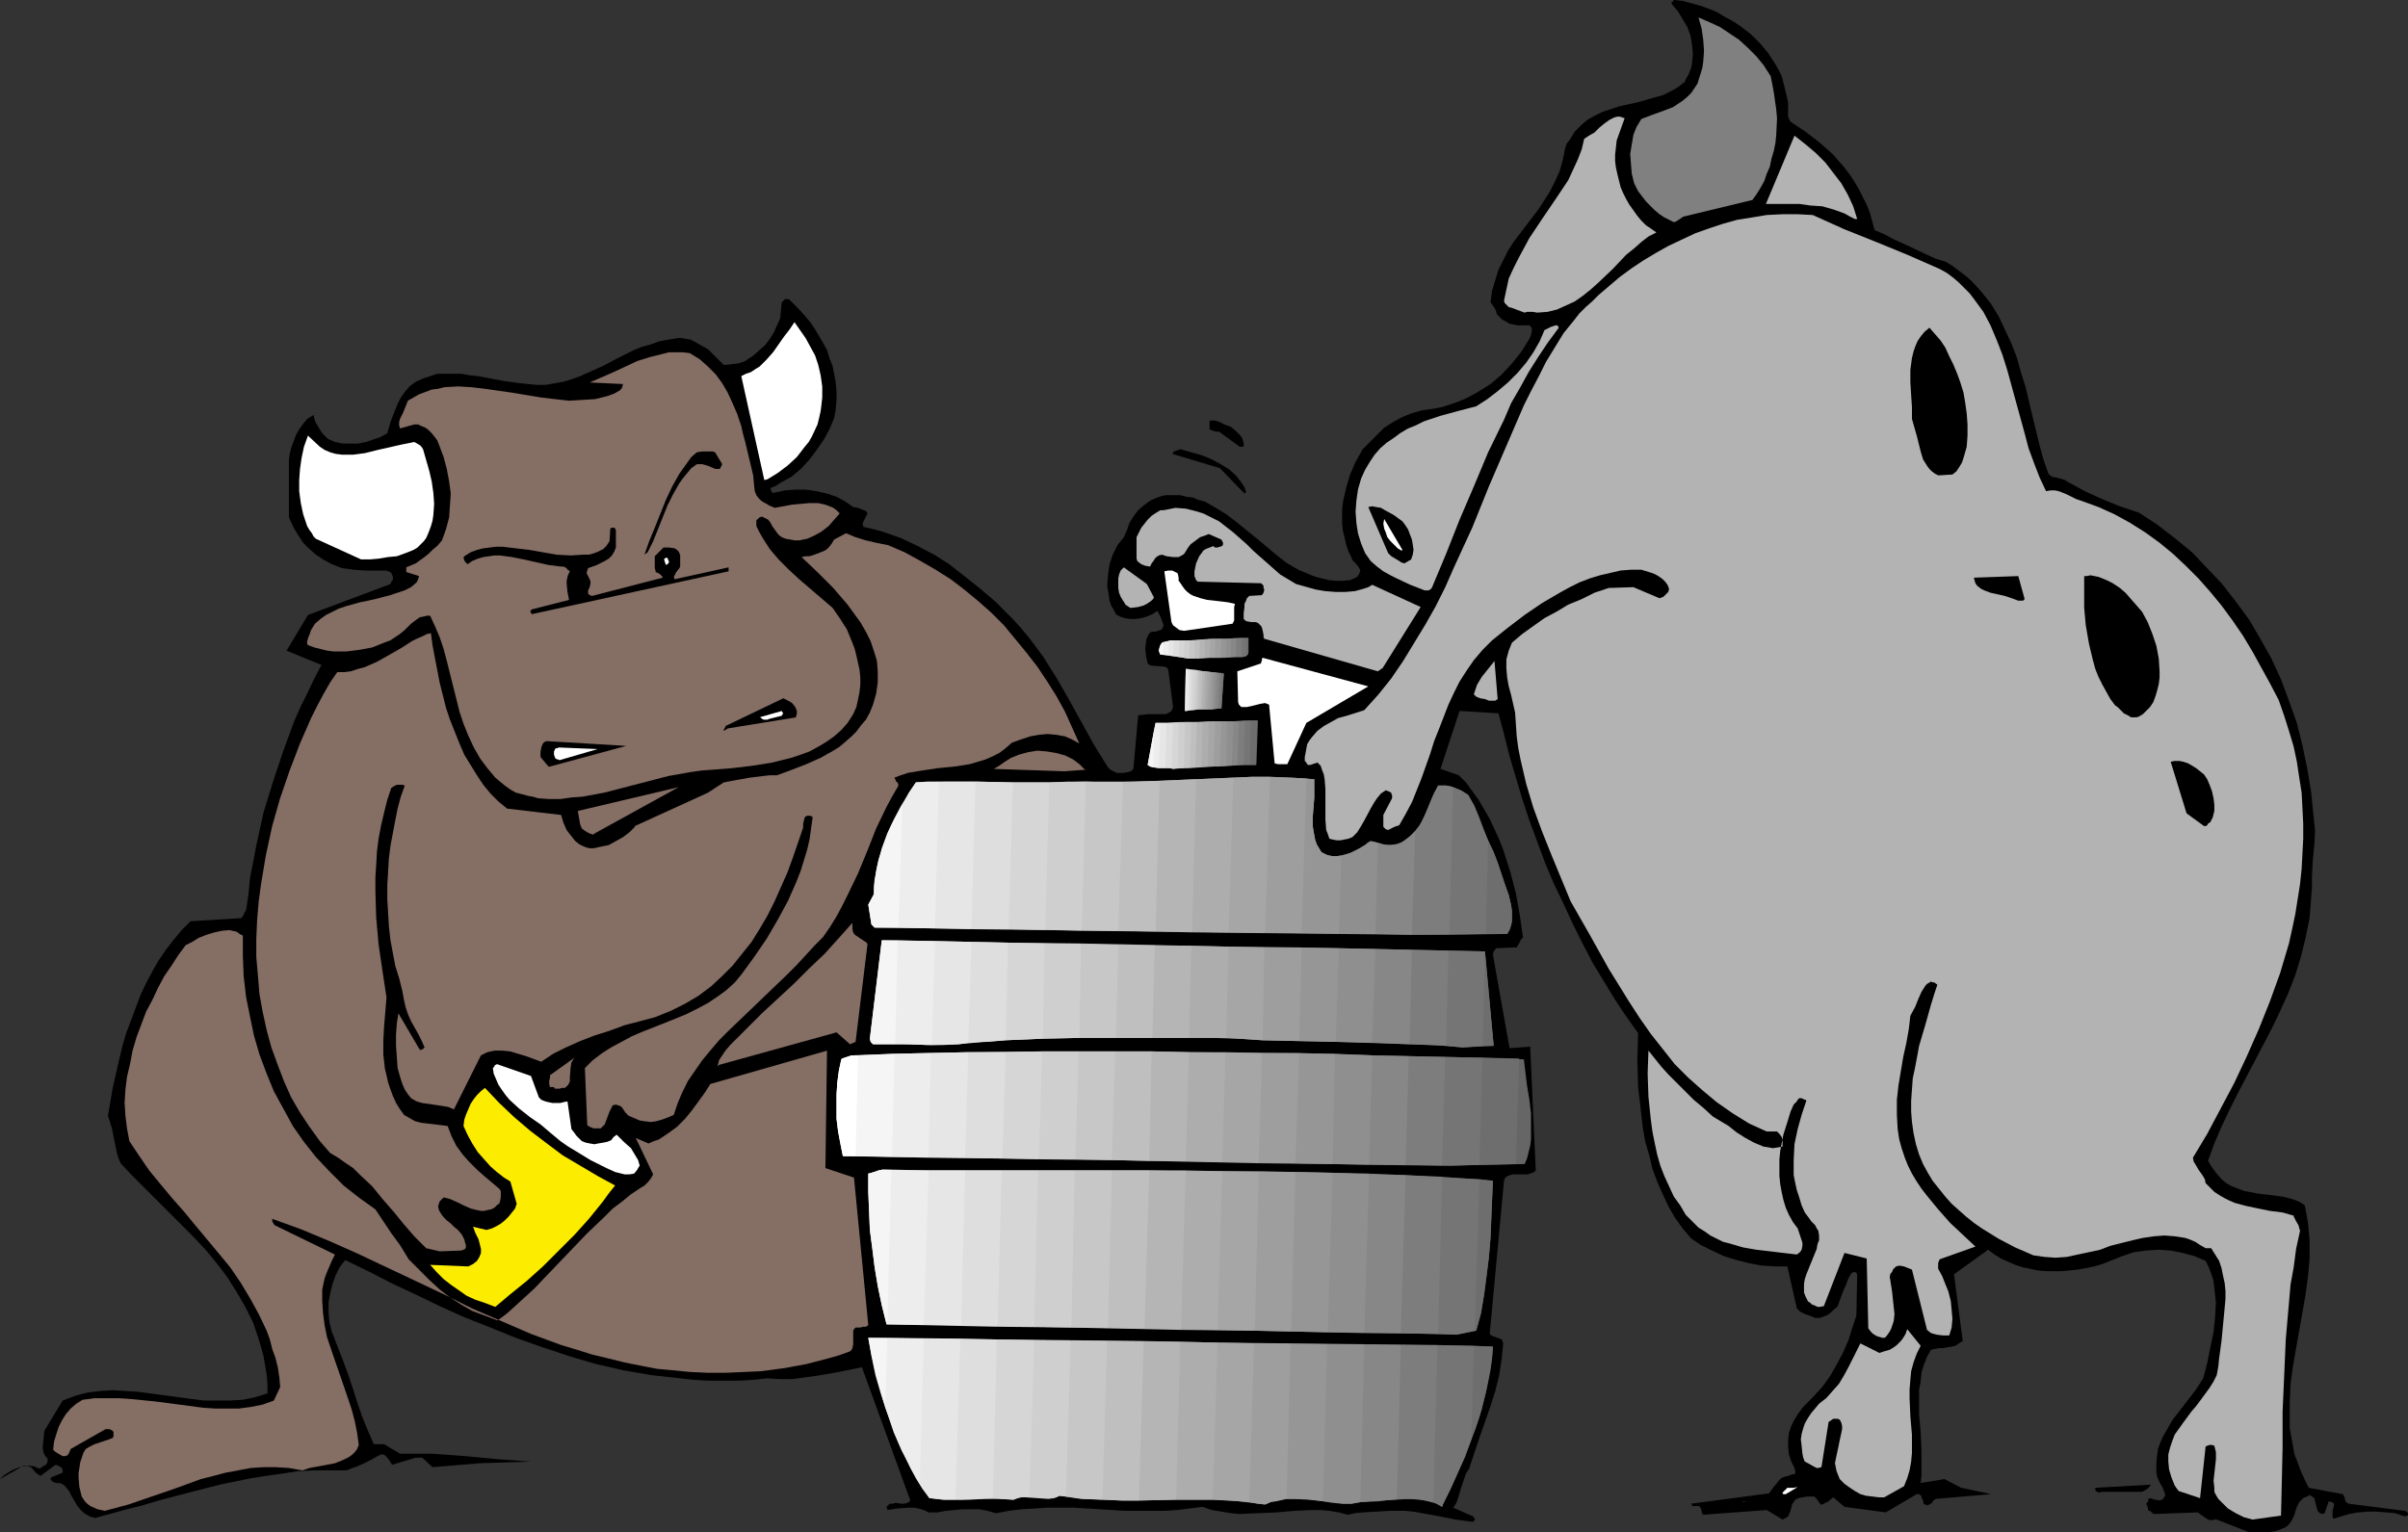 <?xml version="1.0" encoding="UTF-8" standalone="no"?>
<svg
   version="1.0"
   width="129.724mm"
   height="82.57mm"
   id="svg195"
   sodipodi:docname="Bulls &amp; Keg.wmf"
   xmlns:inkscape="http://www.inkscape.org/namespaces/inkscape"
   xmlns:sodipodi="http://sodipodi.sourceforge.net/DTD/sodipodi-0.dtd"
   xmlns="http://www.w3.org/2000/svg"
   xmlns:svg="http://www.w3.org/2000/svg">
  <rect width="100%" height="100%" fill="#333333" stroke="none"/>
  <sodipodi:namedview
     id="namedview195"
     pagecolor="#ffffff"
     bordercolor="#000000"
     borderopacity="0.25"
     inkscape:showpageshadow="2"
     inkscape:pageopacity="0.0"
     inkscape:pagecheckerboard="0"
     inkscape:deskcolor="#d1d1d1"
     inkscape:document-units="mm" />
  <defs
     id="defs1">
    <pattern
       id="WMFhbasepattern"
       patternUnits="userSpaceOnUse"
       width="6"
       height="6"
       x="0"
       y="0" />
  </defs>
  <path
     style="fill:#000000;fill-opacity:1;fill-rule:evenodd;stroke:none"
     d="m 457.974,312.076 h 2.424 1.293 l 1.293,-0.162 1.131,-0.323 1.131,-0.485 0.485,-0.323 0.485,-0.485 0.323,-0.485 0.323,-0.646 0.323,-0.646 0.162,-0.646 0.323,-0.97 0.485,-0.97 0.323,-0.323 0.323,-0.323 0.162,-0.162 0.323,-0.162 0.485,-0.162 0.485,-0.323 0.485,0.323 0.485,0.323 0.646,2.586 0.162,0.162 0.323,0.323 0.485,0.162 0.485,-0.162 0.808,-2.424 0.646,0.162 0.323,0.162 0.162,0.323 -0.162,0.646 -0.162,0.646 v 0.808 0.485 l 0.162,0.323 1.616,-0.485 1.616,-0.485 1.778,-0.323 1.939,-0.162 h 1.939 l 1.939,0.162 1.778,0.162 1.939,0.646 0.485,-0.162 0.162,-0.162 v 0 -0.323 l -0.323,-0.323 -0.323,-0.162 -11.474,-1.455 v 0 l -0.485,-0.323 -0.162,-0.323 -0.162,-0.646 -0.162,-0.323 -0.162,-0.323 -6.949,-1.293 -0.808,-1.616 -0.808,-1.778 -0.646,-1.778 -0.646,-1.616 -0.323,-1.778 -0.323,-1.778 -0.323,-1.778 v -1.778 -3.555 l 0.162,-3.717 0.485,-3.555 0.646,-3.717 1.293,-7.273 0.646,-3.717 0.485,-3.555 0.323,-3.717 v -3.717 l -0.323,-3.555 -0.323,-1.778 -0.323,-1.778 -0.97,-0.646 -1.131,-0.485 -1.131,-0.323 -1.293,-0.323 -2.586,-0.323 -1.293,-0.162 -1.293,-0.162 -2.586,-0.485 -1.293,-0.485 -1.293,-0.485 -1.131,-0.646 -0.97,-0.808 -0.97,-1.131 -0.97,-1.293 -0.323,-0.485 -0.162,-0.323 -0.162,-0.323 -0.162,-0.162 1.293,-3.555 1.454,-3.394 1.616,-3.394 1.616,-3.232 3.555,-6.788 3.555,-6.788 1.616,-3.394 1.616,-3.555 1.454,-3.717 1.131,-3.717 0.97,-3.879 0.808,-4.04 0.162,-1.939 0.162,-2.101 0.162,-2.101 v -2.263 l 0.162,-3.232 0.162,-1.616 0.162,-1.616 0.162,-2.909 -0.162,-1.455 -0.162,-1.616 -0.485,-4.848 -0.808,-4.848 -0.97,-4.687 -1.131,-4.525 -1.616,-4.525 -1.616,-4.364 -1.939,-4.202 -2.262,-4.04 -2.262,-3.879 -2.747,-3.717 -2.747,-3.555 -3.07,-3.232 -3.07,-3.232 -3.555,-2.909 -3.555,-2.747 -3.717,-2.424 -1.939,-0.646 -1.939,-0.646 -3.555,-1.455 -3.555,-1.616 -3.555,-1.939 -0.485,-0.323 -0.485,-0.162 -1.131,-0.323 -0.97,-0.162 -0.485,-0.323 -0.323,-0.323 -0.97,-2.747 -0.808,-2.909 -1.454,-5.98 -1.454,-6.141 -0.97,-3.071 -0.808,-2.909 -1.131,-2.909 -1.293,-2.747 -1.293,-2.747 -1.616,-2.586 -1.939,-2.424 -1.939,-2.101 -1.293,-1.131 -1.293,-0.97 -1.293,-0.97 -1.293,-0.808 -2.101,-0.646 -1.778,-0.808 -3.394,-1.616 -3.555,-1.616 -1.778,-0.97 -1.939,-0.808 -0.485,-1.778 -0.485,-1.778 -0.646,-1.616 -0.808,-1.616 -0.808,-1.616 -0.97,-1.616 -0.97,-1.455 -1.131,-1.455 -2.262,-2.586 -2.747,-2.424 -2.747,-2.101 -2.909,-1.939 -0.323,-0.323 -0.162,-0.485 -0.162,-0.323 v -0.162 -1.455 -1.293 l -0.323,-1.455 -0.323,-1.293 -0.323,-1.293 -0.323,-1.293 -0.646,-1.293 -0.646,-1.131 -1.454,-2.263 -1.616,-1.939 -1.939,-1.939 -2.101,-1.616 -1.454,-0.97 -1.778,-0.97 -1.616,-0.97 -1.616,-0.646 -1.778,-0.646 -1.778,-0.485 -1.778,-0.485 L 340.814,0 340.652,0.162 v 0.162 l -0.323,0.162 v 0.162 0 l 0.162,0.323 1.131,1.293 0.97,1.616 0.97,1.616 0.646,1.778 0.323,1.939 0.162,1.778 -0.162,1.778 -0.162,0.97 -0.323,0.808 -0.323,0.808 -0.323,0.485 -0.162,0.323 -0.162,0.485 -1.454,1.131 -1.454,0.808 -1.616,0.808 -1.778,0.485 -3.394,0.97 -3.717,0.808 -3.394,1.131 -1.616,0.808 -1.454,0.808 -1.293,1.131 -1.293,1.293 -0.485,0.808 -0.485,0.808 -0.646,0.808 -0.323,0.97 -0.485,2.424 -0.646,2.263 -0.97,2.101 -0.97,1.939 -1.131,1.778 -1.131,1.778 -5.171,6.788 -1.131,1.778 -0.97,1.939 -0.97,1.939 -0.646,2.101 -0.646,2.101 -0.323,2.424 0.485,0.646 0.323,0.485 0.323,0.646 0.162,0.646 0.485,0.485 0.646,0.646 0.646,0.323 0.808,0.485 0.808,0.162 0.808,0.162 h 0.97 0.97 0.485 l 0.323,0.323 0.162,0.323 v 0.485 l -0.162,0.808 -0.323,0.808 -1.616,2.586 -1.939,2.424 -2.101,2.263 -2.262,1.939 -2.586,1.616 -1.454,0.808 -1.293,0.646 -1.616,0.646 -1.454,0.485 -1.454,0.485 -1.616,0.323 -2.424,0.323 -2.262,0.646 -1.939,0.808 -1.778,0.97 -1.778,1.131 -1.454,1.455 -1.454,1.455 -1.454,1.455 -1.454,2.586 -1.131,2.586 -0.808,2.747 -0.646,2.909 -0.162,1.455 v 2.909 l 0.162,1.455 0.323,1.293 0.323,1.455 0.485,1.455 0.646,1.293 0.162,0.485 0.323,0.323 0.485,0.485 0.485,0.646 0.162,0.323 0.162,0.323 -0.162,0.485 -0.162,0.323 -0.323,0.485 -0.646,0.323 -0.808,0.323 -1.454,0.162 h -1.454 l -1.454,-0.162 -1.293,-0.323 -1.293,-0.323 -1.293,-0.485 -2.262,-0.97 -2.262,-1.293 -2.101,-1.616 -4.04,-3.394 -4.202,-3.394 -2.101,-1.616 -2.101,-1.293 -2.262,-1.293 -1.293,-0.323 -1.131,-0.485 -1.293,-0.162 -1.293,-0.323 h -1.454 -1.454 l -0.808,0.162 -0.97,0.323 -1.454,0.646 -1.293,0.97 -1.131,0.97 -0.97,1.293 -0.808,1.293 -0.485,1.455 -0.646,1.455 -1.293,1.616 -0.97,1.939 -0.646,1.939 -0.323,2.263 -0.162,2.101 0.323,1.939 0.162,1.131 0.323,0.97 0.485,0.808 0.485,0.97 0.808,0.485 0.97,0.323 1.131,0.162 h 1.131 l 1.131,-0.162 1.131,-0.323 1.131,-0.485 0.97,-0.646 0.162,0.162 0.162,0.323 0.323,0.646 0.323,0.808 0.323,0.97 -0.162,0.485 -0.162,0.323 -0.323,0.162 -0.97,0.323 h -0.646 l -0.485,0.162 -0.323,0.485 -0.323,0.646 -0.162,0.646 -0.162,1.616 0.162,1.455 0.323,1.455 0.323,0.323 0.646,0.162 2.262,0.162 0.646,0.162 0.323,0.485 0.97,7.596 -0.162,0.485 -0.162,0.323 -0.485,0.323 -0.646,0.323 h -0.646 -0.808 -0.808 -0.808 -0.646 l -1.131,0.162 h -0.485 l -0.323,0.162 -0.97,10.828 -0.485,0.485 -0.646,0.162 -0.808,0.162 h -0.646 -0.808 l -0.646,-0.323 -0.646,-0.323 -0.485,-0.485 -2.909,-4.687 -2.586,-4.687 -2.586,-4.687 -2.424,-4.202 -2.747,-4.364 -2.909,-3.879 -1.616,-1.939 -1.616,-1.778 -1.778,-1.778 -1.778,-1.778 -3.232,-2.747 -3.07,-2.424 -3.07,-2.424 -3.07,-1.939 -3.394,-1.778 -3.394,-1.616 -3.717,-1.293 -1.778,-0.485 -2.101,-0.485 -0.162,-0.485 v -0.323 l 0.323,-0.646 0.162,-0.323 0.162,-0.323 0.323,-0.646 -0.162,-0.323 -0.162,-0.162 -0.808,-0.323 -0.808,-0.323 -0.97,-0.162 -1.616,-1.131 -1.778,-0.97 -1.939,-0.646 -2.101,-0.485 -2.262,-0.323 h -2.101 l -2.101,0.162 -2.262,0.485 h -0.323 l -0.162,-0.323 -0.162,-0.323 v -0.323 l 1.131,-0.485 0.97,-0.646 2.101,-1.131 1.939,-1.616 1.778,-1.939 1.454,-1.939 1.454,-2.101 1.131,-2.101 0.97,-2.263 0.323,-1.778 0.162,-1.939 v -1.778 l -0.162,-1.778 -0.323,-1.778 -0.323,-1.616 -0.646,-1.616 -0.485,-1.616 -0.808,-1.455 -1.616,-2.747 -0.97,-1.455 -2.101,-2.424 -2.262,-2.263 h -0.323 -0.485 l -0.323,0.323 -0.323,0.323 -0.162,1.616 -0.162,1.616 -0.646,1.455 -0.646,1.455 -0.808,1.293 -0.97,1.293 -1.293,1.131 -1.293,1.131 -0.808,0.485 -0.646,0.485 -1.454,0.485 -1.454,0.162 -1.454,0.162 -0.97,-0.97 -1.131,-1.131 -1.131,-1.131 -1.454,-0.808 -1.454,-0.808 -0.646,-0.323 -0.97,-0.162 -0.808,-0.162 h -0.808 l -0.97,0.162 -0.97,0.162 -1.778,0.323 -1.778,0.646 -1.778,0.485 -1.616,0.646 -3.232,1.616 -3.07,1.616 -3.232,1.455 -1.454,0.646 -1.778,0.646 -1.616,0.485 -1.778,0.323 -1.778,0.323 h -1.939 l -1.616,-0.162 -1.616,-0.162 -3.555,-0.485 L 99.061,76.928 97.283,76.605 95.667,76.443 93.889,76.12 H 92.273 90.657 89.041 l -1.454,0.485 -1.454,0.485 -1.454,0.646 -1.293,0.97 -0.97,1.131 -0.808,1.131 -0.646,1.293 -0.97,2.424 -0.485,1.293 -0.646,2.263 -1.454,0.808 -1.454,0.485 -1.454,0.485 -1.616,0.323 H 71.266 69.811 l -1.616,-0.323 -1.454,-0.646 -0.646,-0.646 -0.485,-0.485 -0.808,-1.293 -0.646,-1.131 -0.323,-1.293 -1.293,0.808 -0.808,0.97 -0.808,1.131 -0.646,1.131 -0.485,1.293 -0.485,1.293 -0.323,1.293 -0.162,1.455 v 2.909 2.909 1.455 1.455 2.747 l 0.97,2.101 0.97,1.616 0.97,1.455 1.293,1.293 1.293,1.131 1.454,0.97 1.778,0.97 2.101,0.808 1.293,0.162 1.131,0.162 2.262,0.162 h 2.101 2.262 l 0.323,0.162 0.485,0.162 0.323,0.485 0.162,0.485 v 0.646 l -0.323,0.323 -0.162,0.485 -16.806,6.303 -4.363,7.273 7.11,2.909 -1.454,2.747 -1.293,2.747 -1.454,2.909 -1.293,2.909 -2.262,6.141 -2.101,6.303 -1.939,6.303 -1.454,6.626 -0.646,3.394 -0.646,3.232 -0.323,3.394 -0.485,3.232 -0.323,0.485 -0.162,0.485 -0.485,0.646 -10.342,0.646 -1.778,1.778 -1.616,1.939 -1.616,2.101 -1.454,2.101 -1.293,2.263 -1.293,2.424 -1.131,2.424 -0.97,2.586 -0.97,2.586 -0.97,2.586 -0.808,2.747 -0.646,2.747 -1.293,5.656 -0.97,5.656 0.808,2.586 0.485,2.424 0.485,2.424 0.323,1.131 0.485,1.131 2.262,2.424 2.424,2.424 5.01,5.01 5.01,5.01 2.586,2.747 2.262,2.747 2.101,2.747 1.939,3.071 1.778,3.071 1.616,3.232 1.131,3.394 0.485,1.616 0.485,1.778 0.323,1.939 0.323,1.939 0.162,1.778 v 1.939 l -2.586,0.808 -2.424,0.485 -2.586,0.162 H 44.278 41.531 l -2.586,-0.323 -10.827,-1.455 -2.586,-0.162 -2.586,-0.162 -2.586,0.162 -2.586,0.323 -2.424,0.646 -1.293,0.485 -1.293,0.485 -3.717,6.141 -0.162,1.455 -0.162,1.616 v 0.646 l 0.162,0.808 0.323,0.646 0.485,0.485 v 0.323 0.323 l -0.323,0.646 -0.646,0.323 -0.646,0.485 -1.131,-0.485 -1.131,-0.162 -1.131,0.162 -1.131,0.323 -1.131,0.485 -0.808,0.485 -0.97,0.646 L 0,301.248 4.848,298.5 h 0.646 l 0.323,0.162 0.485,0.162 0.323,0.323 0.646,0.808 0.485,0.323 0.485,0.323 3.07,-2.263 0.485,0.162 0.646,0.323 0.323,0.485 v 0.323 0.323 l -2.424,0.97 v 0.485 l 0.323,0.323 0.323,0.162 0.485,0.162 h 0.646 l 0.485,0.162 0.485,0.323 0.323,0.323 0.646,0.808 0.485,0.97 1.131,1.939 0.646,0.808 0.808,0.808 1.131,0.646 1.131,0.323 6.464,-1.778 3.232,-0.808 3.232,-0.97 6.141,-1.616 6.302,-1.616 6.302,-1.293 3.07,-0.485 3.394,-0.485 3.232,-0.485 3.232,-0.162 h 3.394 3.232 l 1.131,-0.485 0.97,-0.323 1.454,-0.646 1.616,-0.808 0.808,-0.485 0.97,-0.485 h 0.485 l 0.323,0.162 0.485,0.485 0.485,0.646 0.485,0.808 4.848,-1.455 h 1.293 l 2.101,1.939 9.696,-0.808 10.342,-0.323 -6.626,-0.485 -6.787,-0.646 -6.626,-0.485 h -3.232 -3.394 l -3.232,-1.939 h -2.101 l -1.131,-2.586 -1.131,-2.747 -0.97,-2.747 -0.97,-3.071 -0.97,-2.909 -1.131,-3.071 -1.131,-2.909 -1.131,-2.909 -0.485,-1.939 -0.162,-1.939 v -2.101 l 0.323,-1.778 0.485,-1.939 0.646,-1.778 0.808,-1.616 1.131,-1.455 4.686,2.263 4.686,2.424 4.848,2.263 5.01,2.424 5.01,2.263 5.333,2.101 5.171,2.101 5.494,1.939 5.333,1.778 5.494,1.616 5.656,1.293 5.656,0.97 5.818,0.646 2.909,0.323 2.909,0.162 h 3.07 2.909 l 2.909,-0.162 3.07,-0.323 2.424,0.162 h 2.586 l 2.424,-0.323 2.424,-0.323 4.686,-0.808 4.686,-0.97 9.858,27.151 -0.323,0.323 -0.323,0.162 -0.646,0.162 h -0.485 l -1.293,-0.162 -0.485,0.162 h -0.646 l -0.323,0.323 -0.162,0.162 -0.162,0.162 v 0.162 l 0.162,0.162 v 0.323 l 2.101,-0.323 2.262,-0.162 h 0.97 l 0.97,0.162 1.131,0.323 0.97,0.485 h 1.778 l 1.778,-0.323 3.394,-0.323 h 1.616 1.778 l 1.616,0.323 1.778,0.485 2.586,-0.485 2.586,-0.323 2.747,-0.162 2.586,-0.162 h 5.333 l 5.171,0.323 5.333,0.323 h 5.171 2.747 l 2.586,-0.162 2.586,-0.323 2.586,-0.323 1.939,0.646 1.939,0.323 1.939,0.323 1.778,0.162 3.717,-0.162 3.717,-0.162 3.717,-0.323 3.555,-0.162 h 1.778 l 1.778,0.162 1.939,0.323 1.778,0.485 1.454,-0.323 1.616,-0.162 2.747,-0.162 2.747,-0.162 h 1.454 1.616 l 1.778,0.162 1.778,0.323 3.555,0.646 3.232,0.646 3.555,0.485 0.162,-0.162 v -0.162 l 0.323,-0.162 v 0 0 l -0.162,-0.162 -0.323,-0.485 -4.04,-1.778 0.646,-0.97 0.323,-0.97 0.646,-2.101 0.646,-1.939 0.323,-0.97 0.646,-0.97 2.101,-6.303 2.262,-6.465 0.97,-3.071 0.808,-3.232 0.485,-3.232 0.323,-3.232 -0.162,-0.485 -0.162,-0.323 -0.323,-0.162 -0.485,-0.162 -0.97,-0.323 -0.323,-0.162 -0.323,-0.323 2.909,-31.191 0.162,-0.485 0.323,-0.323 0.323,-0.162 0.323,-0.162 0.808,-0.162 h 1.939 0.97 l 0.97,-0.323 0.323,-0.162 0.323,-0.323 -1.131,-25.212 -4.202,0.323 -3.394,-19.07 0.162,-0.646 0.485,-0.646 3.878,-0.162 h 0.323 l 0.162,-0.323 0.323,-0.485 0.323,-0.646 0.162,-0.323 0.323,-0.162 -0.646,-4.525 -0.808,-4.525 -1.131,-4.364 -1.454,-4.525 -0.808,-2.101 -0.97,-2.101 -0.97,-2.101 -1.131,-1.939 -1.131,-1.939 -1.293,-1.778 -1.293,-1.778 -1.454,-1.455 -3.717,-1.293 3.878,-11.798 7.918,0.485 1.131,4.202 1.131,4.525 1.293,4.364 1.293,4.364 1.454,4.364 1.616,4.364 1.616,4.364 1.778,4.202 1.939,4.04 1.939,4.202 1.939,3.879 2.101,4.04 2.262,3.717 2.262,3.717 2.262,3.394 2.424,3.394 -0.162,5.333 0.162,5.656 0.323,2.747 0.323,2.909 0.323,2.747 0.485,2.747 0.808,2.747 0.646,2.747 0.97,2.586 1.131,2.586 1.131,2.424 1.293,2.263 1.616,2.263 1.778,2.101 1.939,1.293 2.262,1.131 2.424,1.131 2.586,0.808 2.586,0.646 2.586,0.485 2.747,0.162 h 2.424 l 1.939,8.566 0.646,0.646 0.97,0.485 0.97,0.323 1.131,0.485 h 0.97 l 0.808,-0.323 0.808,-0.323 0.646,-0.485 0.646,-0.646 0.646,-0.485 0.323,-0.808 0.162,-0.485 0.646,-1.778 0.646,-1.455 0.485,-1.293 0.646,-1.131 0.646,-0.162 0.323,0.162 0.162,0.323 -0.162,8.404 -0.808,2.424 -0.808,2.586 -1.131,2.586 -1.293,2.424 -1.293,2.263 -1.616,2.263 -1.939,2.101 -1.939,1.939 -0.97,1.293 -0.808,1.293 -0.646,1.293 -0.485,1.455 -0.162,1.455 v 1.455 l 0.162,1.455 0.485,1.455 0.323,0.646 0.323,0.646 0.162,0.646 v 0.323 l -0.162,0.323 h -0.485 l -0.323,0.162 -0.485,0.162 -0.646,0.162 -0.485,0.162 -0.485,0.323 -0.646,0.808 -0.808,0.97 -0.808,1.131 -15.837,2.101 v 0 l 0.162,0.323 v 0.162 h 0.485 0.646 0.162 l 0.323,0.162 0.162,0.323 0.162,0.485 v 0.323 l 0.323,0.485 12.928,-0.97 3.232,1.939 0.646,-0.323 0.485,-0.323 0.485,-1.131 0.323,-1.293 0.323,-0.485 0.323,-0.485 0.323,-0.162 0.323,-0.162 0.808,-0.162 0.97,-0.162 h 0.808 0.485 0.162 l 0.485,0.485 0.323,0.485 0.485,0.646 h 0.323 l 0.323,-0.162 0.646,-0.323 0.323,-0.162 0.323,-0.323 0.646,-0.485 2.262,1.939 8.403,1.131 6.302,-3.717 h 0.485 l 0.162,0.162 0.323,0.162 v 0.323 l 0.323,0.646 0.162,0.808 h 0.323 0.162 l 0.162,0.162 v 0.162 l 0.162,-0.162 0.323,-0.162 0.323,-0.162 0.323,-0.323 0.162,-0.323 0.485,-0.323 11.312,-0.97 -6.141,-1.293 -3.394,-1.778 -4.848,0.808 0.162,-1.616 v -1.778 -3.394 l -0.162,-3.555 -0.323,-3.555 v -3.394 -1.778 l 0.323,-1.616 0.162,-1.778 0.485,-1.616 0.646,-1.616 0.808,-1.455 1.616,-0.323 h 0.808 l 1.778,-0.323 0.808,-0.162 0.646,-0.485 0.808,-0.485 -1.778,-13.576 6.949,-5.01 1.293,0.97 1.293,0.808 1.454,0.646 1.454,0.646 1.454,0.485 1.616,0.323 1.454,0.323 1.778,0.162 h 1.616 1.616 l 1.616,-0.162 1.616,-0.162 1.778,-0.323 1.616,-0.323 1.616,-0.485 1.616,-0.646 2.424,-0.97 2.424,-0.808 2.424,-0.323 2.586,-0.162 2.424,0.162 2.424,0.485 2.424,0.646 2.262,0.97 0.646,1.293 0.485,1.293 0.485,1.455 0.162,1.455 0.162,1.455 0.162,1.455 -0.162,3.071 -0.323,3.071 -0.646,3.071 -0.646,3.232 -0.808,3.071 -1.454,2.263 -1.616,2.101 -3.232,4.202 -1.293,2.263 -0.646,1.131 -0.485,1.131 -0.485,1.293 -0.162,1.293 -0.162,1.293 v 1.455 0.808 l 0.162,0.808 0.485,1.131 0.646,1.131 0.485,1.293 v 0.323 l -0.323,0.485 -0.323,0.323 -0.646,0.162 -0.485,-0.162 h -0.323 l -0.485,-0.162 -0.485,-0.162 -0.323,0.162 v 0.162 l -0.162,0.485 -0.323,0.323 0.162,0.323 0.162,0.323 0.162,0.808 h 0.323 l 0.485,0.485 0.323,0.162 8.888,-0.323 2.101,1.455 0.808,0.162 0.485,-0.162 h 0.485 z"
     id="path1" />
  <path
     style="fill:#b3b3b3;fill-opacity:1;fill-rule:evenodd;stroke:none"
     d="m 458.62,309.49 5.818,-0.808 0.162,-6.788 0.162,-7.111 v -7.273 l 0.323,-7.273 0.323,-7.434 0.646,-7.434 0.323,-3.717 0.646,-3.555 0.485,-3.717 0.808,-3.717 -0.162,-0.485 -0.162,-0.646 -0.485,-0.808 -0.323,-0.646 -0.162,-0.323 v -0.162 l -2.262,-0.646 -2.586,-0.323 -4.686,-0.97 -2.424,-0.646 -1.131,-0.485 -0.97,-0.485 -1.131,-0.646 -0.97,-0.646 -0.808,-0.808 -0.97,-0.97 -0.162,-0.808 -0.485,-0.808 -0.808,-1.131 -0.646,-1.131 -0.323,-0.485 -0.162,-0.808 2.909,-4.848 2.747,-5.172 2.747,-5.172 2.586,-5.495 2.424,-5.495 2.262,-5.656 2.101,-5.818 1.778,-5.98 0.646,-2.909 0.646,-3.071 0.485,-3.071 0.485,-3.071 0.323,-3.071 0.162,-3.071 0.162,-3.071 V 167.755 l -0.162,-3.232 -0.162,-3.071 -0.485,-3.071 -0.485,-3.232 -0.646,-3.071 -0.97,-3.232 -0.97,-3.071 -1.131,-3.232 -1.778,-3.394 -1.778,-3.232 -1.778,-3.232 -1.939,-3.232 -2.101,-3.071 -2.262,-3.071 -2.262,-2.747 -2.424,-2.747 -2.586,-2.586 -2.586,-2.424 -2.747,-2.263 -2.909,-2.101 -3.07,-1.939 -3.232,-1.778 -3.232,-1.455 -3.555,-1.293 -0.97,-0.323 -1.939,-0.97 -0.808,-0.323 -0.808,-0.323 -0.808,-0.162 h -0.808 l -0.97,0.162 -1.293,-2.747 -1.131,-2.909 -1.131,-3.071 -0.808,-3.071 -1.778,-6.465 -1.778,-6.465 -0.97,-3.071 -1.131,-2.909 -1.293,-3.071 -1.454,-2.747 -1.778,-2.424 -0.97,-1.293 -1.131,-1.131 -1.131,-1.131 -1.131,-0.97 -1.293,-0.97 -1.454,-0.808 -6.626,-2.909 -6.302,-2.586 -6.464,-2.586 -6.464,-2.909 -3.07,-0.162 h -3.07 l -3.232,0.162 -2.909,0.485 -3.07,0.485 -2.909,0.808 -2.909,0.97 -2.747,0.97 -2.747,1.293 -2.747,1.293 -2.586,1.455 -2.424,1.455 -2.424,1.616 -2.424,1.778 -2.101,1.778 -2.262,1.939 -1.293,1.293 -1.293,1.131 -1.293,1.293 -1.131,1.455 -2.101,2.586 -1.778,2.909 -1.778,2.909 -1.454,2.909 -1.616,3.071 -1.454,2.909 -3.555,8.242 -3.555,8.242 -3.394,8.404 -3.717,8.081 -1.778,4.04 -1.939,3.879 -2.101,3.717 -2.262,3.717 -2.262,3.717 -2.424,3.555 -2.586,3.232 -2.909,3.232 -3.555,1.131 -1.778,0.485 -1.454,0.808 -1.454,0.808 -1.293,0.97 -1.131,1.293 -0.485,0.646 -0.485,0.808 -0.323,1.778 -0.162,0.808 v 0.808 l 0.162,0.162 v 0 l 0.162,0.162 v 0 l 0.162,0.323 0.162,0.162 h 0.485 l 0.485,-0.162 0.485,-0.162 0.485,-0.162 0.646,0.646 0.323,0.97 0.323,0.808 0.162,0.97 0.162,1.939 v 6.303 l 0.162,2.101 0.323,0.808 0.323,0.97 0.646,0.162 0.808,0.162 h 0.808 l 0.808,-0.162 0.808,-0.162 0.808,-0.323 0.485,-0.485 0.485,-0.485 0.808,-1.293 0.646,-1.131 1.293,-2.424 0.646,-1.131 0.646,-0.97 0.808,-0.97 0.97,-0.646 0.485,0.162 0.646,0.323 v 0.162 l 0.162,0.323 v 0.646 l -1.778,3.394 v 0.97 0.97 0.485 l 0.162,0.162 0.323,0.323 0.485,0.162 0.323,-0.162 0.97,-0.485 0.485,-0.162 0.485,-0.162 1.293,-2.263 1.293,-2.424 0.97,-2.424 0.97,-2.424 1.778,-5.01 0.808,-2.586 0.97,-2.424 1.939,-5.01 1.131,-2.424 1.131,-2.263 1.454,-2.263 1.454,-2.101 1.778,-2.101 1.939,-1.939 3.232,-2.586 3.394,-2.586 3.555,-2.424 3.878,-2.263 1.778,-0.97 1.939,-0.97 2.101,-0.808 2.101,-0.646 2.101,-0.485 2.101,-0.485 2.101,-0.162 h 2.101 l 2.101,0.646 0.808,0.323 0.808,0.485 0.646,0.485 0.485,0.485 0.485,0.646 0.323,0.808 -0.162,0.646 -0.485,0.485 -0.485,0.485 -0.808,0.323 -5.333,-2.263 -5.01,0.162 -2.909,0.97 -2.586,1.293 -2.747,1.131 -2.424,1.455 -2.424,1.293 -2.262,1.616 -2.262,1.616 -2.101,1.778 -0.323,0.808 -0.323,0.808 -0.485,1.778 v 1.778 l 0.162,1.939 0.323,1.778 0.485,1.778 0.808,3.556 0.162,2.424 0.162,2.424 0.323,2.424 0.485,2.424 1.131,4.848 1.454,4.848 1.778,4.848 1.939,4.848 1.939,4.687 1.939,4.687 3.878,6.788 3.878,6.949 4.202,6.788 2.101,3.232 2.262,3.232 2.424,3.071 2.424,3.071 2.747,2.747 2.909,2.586 2.909,2.424 3.232,2.263 3.394,2.101 1.778,0.808 1.778,0.808 h 2.101 l 0.485,0.485 0.485,0.646 0.162,0.97 v 0.485 0.485 l -0.97,0.162 -0.97,0.162 -0.97,-0.162 -0.97,-0.162 -1.939,-0.808 -1.778,-0.97 -1.778,-1.131 -0.808,-0.646 -0.808,-0.646 -1.616,-0.97 -1.616,-0.97 -1.939,-1.778 -1.939,-1.616 -1.778,-1.778 -1.778,-1.778 -1.616,-1.616 -1.454,-1.616 -1.293,-1.616 -1.293,-1.616 -0.162,4.687 0.162,4.687 0.485,4.687 0.323,2.424 0.485,2.424 0.485,2.263 0.646,2.263 0.808,2.101 0.97,2.101 0.97,2.101 1.293,1.778 1.131,1.939 1.616,1.616 0.97,0.97 1.293,0.808 1.131,0.808 1.293,0.646 1.293,0.646 1.293,0.323 2.747,0.808 2.747,0.485 2.747,0.323 2.747,0.323 2.747,0.323 0.646,-0.485 0.323,-0.485 0.162,-0.808 v -0.646 l -0.485,-1.455 -0.485,-1.455 -0.97,-1.293 -0.808,-1.455 -0.646,-1.455 -0.485,-1.616 -0.323,-1.455 -0.323,-1.778 -0.162,-1.616 v -1.616 -1.778 l 0.162,-1.616 0.323,-1.778 0.323,-1.616 0.97,-3.071 0.485,-1.616 0.646,-1.455 0.646,-0.646 0.162,-0.323 v 0 l 0.323,-0.323 h 0.162 0.323 l 0.646,0.323 h 0.162 l 0.162,0.162 -0.97,2.909 -0.808,2.909 -0.646,3.071 -0.162,3.232 v 1.616 1.455 l 0.323,1.616 0.323,1.455 0.485,1.455 0.485,1.616 0.646,1.455 0.97,1.293 0.323,0.485 0.323,0.323 0.323,0.323 0.162,0.162 0.323,0.646 0.323,0.485 0.162,0.97 v 0.97 l -0.323,0.808 -0.162,0.97 -1.454,3.555 -0.646,1.616 -0.323,0.97 -0.162,0.97 v 0.808 0.97 l 0.323,0.808 0.485,0.97 0.485,0.323 0.323,0.323 0.485,0.162 0.646,0.323 h 0.485 l 0.808,-0.162 4.202,-10.828 4.525,1.131 0.323,14.222 0.485,0.646 0.485,0.485 0.808,0.485 1.131,0.323 h 0.323 l 0.323,-0.162 0.485,-0.646 0.323,-0.485 0.323,-0.646 0.485,-1.455 0.162,-1.455 -0.162,-1.455 -0.323,-3.071 -0.485,-3.071 0.162,-0.646 0.323,-0.323 0.162,-0.485 0.646,-0.646 0.646,-0.162 0.97,0.162 0.808,0.323 0.808,0.323 3.07,12.283 0.808,0.646 1.131,0.323 1.293,0.162 h 1.293 l 0.485,-1.616 0.162,-1.778 -0.162,-1.778 -0.162,-1.778 -0.485,-1.939 -0.646,-1.616 -0.646,-1.616 -0.808,-1.455 v -0.485 -0.646 l 0.162,-0.485 0.162,-0.323 7.272,-2.586 -5.171,-4.848 -2.424,-2.747 -2.262,-2.747 -1.131,-1.455 -0.97,-1.455 -0.97,-1.616 -0.808,-1.616 -0.646,-1.616 -0.646,-1.939 -0.485,-1.778 -0.323,-2.101 -0.162,-2.909 v -3.071 l 0.323,-2.909 0.485,-2.909 0.485,-2.909 0.646,-2.909 0.485,-2.747 0.323,-2.747 0.97,-1.778 0.646,-1.616 0.646,-1.455 0.808,-1.293 0.162,-0.162 0.162,-0.162 0.808,-0.485 0.323,0.162 h 0.323 l 0.646,0.485 -0.646,1.939 -0.646,2.101 -1.131,4.04 -1.293,4.364 -0.808,4.364 -0.485,2.263 -0.162,2.263 -0.162,2.263 v 2.263 l 0.162,2.101 0.323,2.263 0.485,2.263 0.646,2.101 0.808,1.939 0.97,1.778 0.97,1.616 1.293,1.616 1.293,1.616 1.293,1.455 1.454,1.293 1.454,1.293 1.616,1.293 1.616,1.131 3.394,2.101 3.394,1.778 3.717,1.616 2.262,0.323 2.262,0.162 2.262,-0.162 2.262,-0.485 2.262,-0.485 2.262,-0.485 2.101,-0.808 4.525,-1.131 2.101,-0.485 2.262,-0.323 2.101,-0.162 2.101,0.162 2.101,0.323 0.97,0.323 1.131,0.485 0.97,0.646 1.131,0.646 h 1.131 l 0.808,1.293 0.808,1.293 0.485,1.455 0.323,1.616 0.323,1.455 0.162,1.616 v 1.616 l -0.162,1.778 -0.323,3.394 -0.323,3.394 -0.485,3.555 -0.162,1.616 -0.323,1.778 -0.646,1.293 -0.808,1.293 -1.778,2.424 -0.97,1.293 -0.97,1.131 -1.778,2.424 -0.808,1.131 -0.808,1.131 -0.485,1.293 -0.485,1.455 -0.323,1.293 v 1.455 l 0.162,1.616 0.485,1.616 0.323,0.808 0.323,0.808 0.323,0.485 0.485,0.646 4.363,1.455 1.131,-10.505 0.323,-0.162 0.485,-0.162 h 0.485 l 0.485,0.162 0.162,0.646 0.162,0.646 v 1.455 l -0.162,1.455 -0.162,1.455 -0.162,1.455 0.162,1.455 v 0.808 l 0.323,0.646 0.485,0.808 0.485,0.485 0.808,0.808 0.646,0.646 1.616,0.97 1.616,0.808 z"
     id="path2" />
  <path
     style="fill:#b3b3b3;fill-opacity:1;fill-rule:evenodd;stroke:none"
     d="m 383.638,304.965 4.04,-2.263 0.646,-1.616 0.485,-1.616 0.323,-1.778 0.162,-1.778 v -1.778 -1.939 l -0.323,-3.717 -0.162,-3.717 v -1.778 l 0.162,-1.939 0.162,-1.778 0.485,-1.778 0.646,-1.778 0.808,-1.616 -2.747,-3.394 -0.323,0.97 -0.485,0.808 -0.485,0.646 -0.808,0.808 -0.646,0.485 -0.808,0.485 -1.131,0.323 -0.97,0.323 -3.878,-1.939 -0.808,1.616 -0.808,1.616 -0.808,1.616 -0.97,1.778 -0.97,1.616 -1.293,1.455 -1.293,1.455 -1.454,1.131 -1.616,1.939 -0.646,0.97 -0.646,1.131 -0.323,0.97 -0.323,1.131 -0.162,1.131 0.162,1.293 0.162,1.616 0.162,0.808 0.323,0.808 0.646,0.323 1.131,0.646 0.646,0.323 h 0.323 l 0.646,-0.162 1.454,-9.212 0.485,-0.323 0.485,-0.323 h 0.808 l 0.485,0.162 0.323,0.646 0.162,0.646 v 0.646 l -0.162,0.808 -0.323,1.455 -0.323,1.616 -0.323,1.455 -0.323,1.616 0.162,0.808 0.162,0.808 0.323,0.808 0.323,0.808 0.97,0.97 1.131,0.808 0.97,0.646 1.131,0.646 1.131,0.323 1.293,0.162 1.293,0.162 z"
     id="path3" />
  <path
     style="fill:#000000;fill-opacity:1;fill-rule:evenodd;stroke:none"
     d="m 427.755,303.834 h 8.403 l 0.646,-0.323 0.485,-0.323 0.323,-0.323 0.323,-0.485 -11.312,0.646 v 0.485 l 0.323,0.323 0.485,0.162 h 0.162 z"
     id="path4" />
  <path
     style="fill:#ffffff;fill-opacity:1;fill-rule:evenodd;stroke:none"
     d="m 353.904,305.935 h 0.808 l 0.97,-0.162 -0.808,0.162 z"
     id="path5" />
  <path
     style="fill:#666666;fill-opacity:1;fill-rule:evenodd;stroke:none"
     d="m 299.606,293.167 1.616,-4.525 1.293,-4.848 0.485,-2.263 0.485,-2.424 0.323,-2.424 0.162,-2.424 -3.878,-0.162 z"
     id="path6" />
  <path
     style="fill:#666666;fill-opacity:1;fill-rule:evenodd;stroke:none"
     d="m 301.222,240.158 -0.97,30.868 h 0.323 l 0.97,-3.555 0.646,-3.879 0.485,-3.717 0.485,-3.879 0.323,-3.879 0.162,-3.879 0.323,-7.757 -1.454,-0.162 z"
     id="path7" />
  <path
     style="fill:#666666;fill-opacity:1;fill-rule:evenodd;stroke:none"
     d="m 301.868,215.431 -0.646,21.818 9.211,-0.162 0.485,-1.131 0.323,-1.293 0.323,-1.293 0.162,-1.293 v -2.586 -2.747 l -0.323,-2.747 -0.485,-2.909 -0.646,-5.333 -4.202,-0.162 z"
     id="path8" />
  <path
     style="fill:#666666;fill-opacity:1;fill-rule:evenodd;stroke:none"
     d="m 302.353,193.775 -0.485,19.232 h 2.262 z"
     id="path9" />
  <path
     style="fill:#666666;fill-opacity:1;fill-rule:evenodd;stroke:none"
     d="m 303,171.149 -0.485,19.07 h 4.363 l 0.485,-0.808 0.323,-0.97 0.162,-0.808 v -1.131 -0.97 l -0.162,-1.131 -0.485,-2.101 -0.808,-2.263 -1.454,-4.364 -0.808,-2.101 z"
     id="path10" />
  <path
     style="fill:#6e6e6e;fill-opacity:1;fill-rule:evenodd;stroke:none"
     d="m 293.788,306.42 1.778,-3.717 1.616,-3.717 1.616,-3.879 1.616,-4.04 1.293,-4.04 0.97,-4.202 0.808,-4.364 0.323,-2.101 0.162,-2.101 -11.312,-0.323 -0.808,32 0.97,0.485 0.808,0.485 z"
     id="path11" />
  <path
     style="fill:#6e6e6e;fill-opacity:1;fill-rule:evenodd;stroke:none"
     d="m 308.656,237.087 0.646,-21.495 -15.029,-0.323 -0.646,22.141 h 1.778 z"
     id="path12" />
  <path
     style="fill:#6e6e6e;fill-opacity:1;fill-rule:evenodd;stroke:none"
     d="m 293.627,239.673 -0.808,32 3.717,0.162 4.04,-0.808 0.97,-3.555 0.646,-3.879 0.485,-3.717 0.485,-3.879 0.323,-3.879 0.162,-3.879 0.323,-7.757 z"
     id="path13" />
  <path
     style="fill:#6e6e6e;fill-opacity:1;fill-rule:evenodd;stroke:none"
     d="m 294.92,193.613 -0.485,19.394 1.616,0.162 1.778,0.162 6.302,-0.323 -1.778,-19.232 z"
     id="path14" />
  <path
     style="fill:#6e6e6e;fill-opacity:1;fill-rule:evenodd;stroke:none"
     d="m 295.889,160.321 -0.808,30.06 11.797,-0.162 0.485,-0.808 0.323,-0.97 0.162,-0.808 v -1.131 -0.97 l -0.162,-1.131 -0.485,-2.101 -0.808,-2.263 -1.454,-4.364 -0.808,-2.101 -1.454,-3.071 -1.293,-3.071 -1.131,-3.071 -0.646,-1.293 -0.646,-1.131 -1.454,-0.97 z"
     id="path15" />
  <path
     style="fill:#757575;fill-opacity:1;fill-rule:evenodd;stroke:none"
     d="m 299.606,293.167 -1.293,3.555 -1.454,3.232 -1.454,3.232 -1.616,3.232 -0.162,0.485 -1.131,-0.646 -1.131,-0.323 -1.131,-0.323 -1.131,-0.162 -2.424,-0.162 -2.262,0.162 0.808,-31.515 14.867,0.162 z"
     id="path16" />
  <path
     style="fill:#757575;fill-opacity:1;fill-rule:evenodd;stroke:none"
     d="m 302.515,190.219 0.485,-19.07 -0.97,-2.424 -0.97,-2.586 -0.97,-2.263 -0.646,-0.97 -0.485,-0.97 -1.293,-0.808 -1.454,-0.646 -0.808,-0.323 -0.808,-0.162 h -0.808 -0.97 l -0.485,1.131 -0.646,1.131 -0.97,2.424 -1.131,2.424 -0.646,1.131 -0.808,0.97 -0.646,21.171 z"
     id="path17" />
  <path
     style="fill:#757575;fill-opacity:1;fill-rule:evenodd;stroke:none"
     d="m 301.868,213.007 0.485,-19.232 -14.867,-0.323 -0.485,19.232 v 0 l 5.333,0.162 5.494,0.485 z"
     id="path18" />
  <path
     style="fill:#757575;fill-opacity:1;fill-rule:evenodd;stroke:none"
     d="m 301.222,237.249 0.646,-21.818 -7.595,-0.162 -7.434,-0.162 -0.646,22.141 9.211,0.162 z"
     id="path19" />
  <path
     style="fill:#757575;fill-opacity:1;fill-rule:evenodd;stroke:none"
     d="m 300.252,271.026 0.97,-30.868 -7.434,-0.323 -7.595,-0.485 -0.97,32.161 11.312,0.323 z"
     id="path20" />
  <path
     style="fill:#7d7d7d;fill-opacity:1;fill-rule:evenodd;stroke:none"
     d="m 277.79,273.774 14.867,0.162 -0.808,32 -1.778,-0.323 -1.778,-0.323 h -1.778 -1.939 l -3.878,0.485 -3.717,0.162 v 0 z"
     id="path21" />
  <path
     style="fill:#7d7d7d;fill-opacity:1;fill-rule:evenodd;stroke:none"
     d="m 295.081,190.381 0.808,-30.06 -1.454,-0.323 h -0.808 -0.808 l -0.808,1.455 -1.293,3.071 -0.646,1.616 -0.808,1.616 -0.97,1.455 -1.293,1.131 -0.808,0.646 -0.646,0.485 -0.808,0.323 -0.646,0.162 -1.131,0.162 -1.293,-0.162 -1.131,-0.323 -0.485,18.586 7.272,0.162 z"
     id="path22" />
  <path
     style="fill:#7d7d7d;fill-opacity:1;fill-rule:evenodd;stroke:none"
     d="m 294.435,213.007 0.485,-19.394 -14.867,-0.323 -0.646,19.07 7.595,0.323 z"
     id="path23" />
  <path
     style="fill:#7d7d7d;fill-opacity:1;fill-rule:evenodd;stroke:none"
     d="m 293.627,237.411 0.646,-22.141 -7.434,-0.162 -7.434,-0.162 -0.646,22.303 z"
     id="path24" />
  <path
     style="fill:#7d7d7d;fill-opacity:1;fill-rule:evenodd;stroke:none"
     d="m 292.819,271.673 0.808,-32 -7.434,-0.323 -3.717,-0.162 -3.717,-0.162 -0.97,32.484 z"
     id="path25" />
  <path
     style="fill:#878787;fill-opacity:1;fill-rule:evenodd;stroke:none"
     d="m 270.195,273.774 15.029,0.162 -0.808,31.515 -3.717,0.162 -3.717,0.323 -1.778,0.323 h -1.939 l -1.939,-0.162 -1.939,-0.323 z"
     id="path26" />
  <path
     style="fill:#878787;fill-opacity:1;fill-rule:evenodd;stroke:none"
     d="m 287.486,190.381 0.646,-21.171 -1.131,1.293 -1.454,0.97 -0.97,0.485 -0.97,0.162 h -0.808 -0.808 l -1.616,-0.485 -1.293,-0.323 -0.646,0.323 -0.485,0.485 -1.454,0.808 -1.616,0.808 -1.778,0.485 -0.485,16 14.706,0.162 z"
     id="path27" />
  <path
     style="fill:#878787;fill-opacity:1;fill-rule:evenodd;stroke:none"
     d="m 287.001,212.684 0.485,-19.232 -14.867,-0.323 -0.646,19.07 z"
     id="path28" />
  <path
     style="fill:#878787;fill-opacity:1;fill-rule:evenodd;stroke:none"
     d="m 286.193,237.249 0.646,-22.141 -7.434,-0.162 -7.595,-0.323 -0.485,22.464 z"
     id="path29" />
  <path
     style="fill:#878787;fill-opacity:1;fill-rule:evenodd;stroke:none"
     d="m 285.224,271.511 0.97,-32.161 -7.434,-0.162 -7.434,-0.323 v 0 l -0.97,32.484 z"
     id="path30" />
  <path
     style="fill:#8f8f8f;fill-opacity:1;fill-rule:evenodd;stroke:none"
     d="m 262.761,273.612 15.029,0.162 -0.808,32.161 -1.778,0.323 h -1.778 l -1.939,-0.323 -1.939,-0.162 -3.717,-0.485 h -1.939 -1.939 z"
     id="path31" />
  <path
     style="fill:#8f8f8f;fill-opacity:1;fill-rule:evenodd;stroke:none"
     d="m 280.052,190.219 0.485,-18.586 -0.646,-0.162 -0.808,-0.162 -0.646,0.485 -0.808,0.485 -0.97,0.646 -0.97,0.485 -1.131,0.485 -1.131,0.323 -1.131,0.162 h -0.97 l -0.808,-0.162 -0.485,-0.162 -0.97,-0.485 -0.485,-0.808 -0.485,-0.808 -0.323,-0.97 -0.162,-0.808 -0.323,-1.939 v -1.778 l 0.323,-4.04 v -1.778 -1.939 h -0.808 l -0.808,-0.162 -0.97,31.515 z"
     id="path32" />
  <path
     style="fill:#8f8f8f;fill-opacity:1;fill-rule:evenodd;stroke:none"
     d="m 279.406,212.36 0.646,-19.07 -15.029,-0.323 -0.485,19.07 z"
     id="path33" />
  <path
     style="fill:#8f8f8f;fill-opacity:1;fill-rule:evenodd;stroke:none"
     d="m 278.76,237.249 0.646,-22.303 -14.867,-0.485 -0.808,22.464 z"
     id="path34" />
  <path
     style="fill:#8f8f8f;fill-opacity:1;fill-rule:evenodd;stroke:none"
     d="m 277.79,271.511 0.97,-32.484 -15.029,-0.323 -0.808,32.484 z"
     id="path35" />
  <path
     style="fill:#969696;fill-opacity:1;fill-rule:evenodd;stroke:none"
     d="m 255.328,273.612 14.867,0.162 -0.808,32 -2.909,-0.323 -2.909,-0.162 h -1.454 l -1.454,0.162 -1.616,0.323 -1.454,0.646 -1.616,-0.162 -1.616,-0.323 z"
     id="path36" />
  <path
     style="fill:#969696;fill-opacity:1;fill-rule:evenodd;stroke:none"
     d="m 272.619,190.219 0.485,-16 -0.97,0.162 h -0.808 l -0.808,-0.162 -0.485,-0.162 -0.97,-0.485 -0.485,-0.808 -0.485,-0.808 -0.323,-0.97 -0.162,-0.808 -0.323,-1.939 v -1.778 l 0.323,-4.04 v -1.778 -1.939 l -4.525,-0.323 -4.525,-0.162 -0.97,31.838 z"
     id="path37" />
  <path
     style="fill:#969696;fill-opacity:1;fill-rule:evenodd;stroke:none"
     d="m 271.972,212.199 0.646,-19.07 -15.19,-0.162 -0.323,18.909 z"
     id="path38" />
  <path
     style="fill:#969696;fill-opacity:1;fill-rule:evenodd;stroke:none"
     d="m 271.326,237.087 0.485,-22.464 -14.867,-0.162 -0.646,22.464 z"
     id="path39" />
  <path
     style="fill:#969696;fill-opacity:1;fill-rule:evenodd;stroke:none"
     d="m 270.356,271.349 0.97,-32.484 v 0 l -7.595,-0.162 h -7.434 l -0.808,32.323 z"
     id="path40" />
  <path
     style="fill:#9e9e9e;fill-opacity:1;fill-rule:evenodd;stroke:none"
     d="m 247.894,273.45 14.867,0.162 -0.808,31.676 -2.101,0.485 -1.131,0.162 -1.131,0.485 -2.586,-0.323 -2.747,-0.323 -5.333,-0.323 z"
     id="path41" />
  <path
     style="fill:#9e9e9e;fill-opacity:1;fill-rule:evenodd;stroke:none"
     d="m 265.024,190.058 0.97,-31.515 -3.717,-0.162 -3.717,-0.162 h -3.717 l -3.717,0.162 -0.97,31.515 z"
     id="path42" />
  <path
     style="fill:#9e9e9e;fill-opacity:1;fill-rule:evenodd;stroke:none"
     d="m 264.539,212.037 0.485,-19.07 -14.867,-0.162 -0.485,18.586 7.434,0.485 z"
     id="path43" />
  <path
     style="fill:#9e9e9e;fill-opacity:1;fill-rule:evenodd;stroke:none"
     d="m 263.731,236.926 0.808,-22.464 h -7.595 l -7.434,-0.162 -0.646,22.303 z"
     id="path44" />
  <path
     style="fill:#9e9e9e;fill-opacity:1;fill-rule:evenodd;stroke:none"
     d="m 262.923,271.188 0.808,-32.484 -7.434,-0.162 h -7.434 l -0.97,32.323 z"
     id="path45" />
  <path
     style="fill:#a6a6a6;fill-opacity:1;fill-rule:evenodd;stroke:none"
     d="m 240.299,273.289 15.029,0.323 -0.97,32.323 -3.717,-0.323 -3.717,-0.162 h -7.434 z"
     id="path46" />
  <path
     style="fill:#a6a6a6;fill-opacity:1;fill-rule:evenodd;stroke:none"
     d="m 257.59,190.058 0.97,-31.838 h -3.717 l -3.717,0.162 -7.595,0.323 -0.808,31.191 z"
     id="path47" />
  <path
     style="fill:#a6a6a6;fill-opacity:1;fill-rule:evenodd;stroke:none"
     d="m 257.105,211.876 0.323,-18.909 -14.867,-0.323 -0.485,18.747 h 5.01 l 5.01,0.162 z"
     id="path48" />
  <path
     style="fill:#a6a6a6;fill-opacity:1;fill-rule:evenodd;stroke:none"
     d="m 256.297,236.926 0.646,-22.464 -14.867,-0.162 -0.646,22.303 z"
     id="path49" />
  <path
     style="fill:#a6a6a6;fill-opacity:1;fill-rule:evenodd;stroke:none"
     d="m 255.489,271.026 0.808,-32.323 -7.434,-0.162 -7.434,-0.162 -0.97,32.484 z"
     id="path50" />
  <path
     style="fill:#adadad;fill-opacity:1;fill-rule:evenodd;stroke:none"
     d="m 232.865,273.127 15.029,0.323 -0.97,32 h -3.717 -3.717 l -7.595,0.162 z"
     id="path51" />
  <path
     style="fill:#adadad;fill-opacity:1;fill-rule:evenodd;stroke:none"
     d="m 250.157,189.896 0.97,-31.515 -7.595,0.323 -7.434,0.323 -0.808,30.707 z"
     id="path52" />
  <path
     style="fill:#adadad;fill-opacity:1;fill-rule:evenodd;stroke:none"
     d="m 249.672,211.391 0.485,-18.586 -15.029,-0.323 -0.485,18.909 h 12.443 1.293 z"
     id="path53" />
  <path
     style="fill:#adadad;fill-opacity:1;fill-rule:evenodd;stroke:none"
     d="m 248.864,236.602 0.646,-22.303 h -7.434 l -7.595,-0.162 -0.485,22.303 z"
     id="path54" />
  <path
     style="fill:#adadad;fill-opacity:1;fill-rule:evenodd;stroke:none"
     d="m 247.894,270.865 0.97,-32.323 h -7.434 l -7.434,-0.162 -0.97,32.161 z"
     id="path55" />
  <path
     style="fill:#b5b5b5;fill-opacity:1;fill-rule:evenodd;stroke:none"
     d="m 225.432,273.127 14.867,0.162 -0.808,32.161 -7.434,0.162 h -3.717 l -3.878,-0.162 z"
     id="path56" />
  <path
     style="fill:#b5b5b5;fill-opacity:1;fill-rule:evenodd;stroke:none"
     d="m 242.723,189.896 0.808,-31.191 -7.434,0.323 -7.434,0.162 -0.97,30.383 z"
     id="path57" />
  <path
     style="fill:#b5b5b5;fill-opacity:1;fill-rule:evenodd;stroke:none"
     d="m 242.077,211.391 0.485,-18.747 -14.867,-0.162 -0.485,18.909 z"
     id="path58" />
  <path
     style="fill:#b5b5b5;fill-opacity:1;fill-rule:evenodd;stroke:none"
     d="m 241.43,236.602 0.646,-22.303 -7.434,-0.162 h -7.595 l -0.646,22.141 z"
     id="path59" />
  <path
     style="fill:#b5b5b5;fill-opacity:1;fill-rule:evenodd;stroke:none"
     d="m 240.461,270.865 0.97,-32.484 h -15.029 l -0.808,32.161 z"
     id="path60" />
  <path
     style="fill:#bfbfbf;fill-opacity:1;fill-rule:evenodd;stroke:none"
     d="m 217.998,272.966 14.867,0.162 -0.97,32.484 h -3.555 l -3.717,-0.162 -3.717,-0.162 -3.878,-0.485 z"
     id="path61" />
  <path
     style="fill:#bfbfbf;fill-opacity:1;fill-rule:evenodd;stroke:none"
     d="m 235.289,189.734 0.808,-30.707 -7.272,0.323 h -3.717 l -3.717,-0.162 h -0.323 l -0.808,30.383 z"
     id="path62" />
  <path
     style="fill:#bfbfbf;fill-opacity:1;fill-rule:evenodd;stroke:none"
     d="m 234.643,211.391 0.485,-18.909 -15.029,-0.323 -0.323,19.232 z"
     id="path63" />
  <path
     style="fill:#bfbfbf;fill-opacity:1;fill-rule:evenodd;stroke:none"
     d="m 233.997,236.441 0.485,-22.303 h -7.434 -7.434 l -0.646,21.979 z"
     id="path64" />
  <path
     style="fill:#bfbfbf;fill-opacity:1;fill-rule:evenodd;stroke:none"
     d="m 233.027,270.541 0.97,-32.161 h -15.19 l -0.646,32 z"
     id="path65" />
  <path
     style="fill:#c7c7c7;fill-opacity:1;fill-rule:evenodd;stroke:none"
     d="m 210.565,272.966 14.867,0.162 -0.97,32.323 -4.363,-0.162 -4.363,-0.646 -0.646,0.323 -0.808,0.162 h -1.616 -0.646 l -0.808,-0.162 h -1.616 z"
     id="path66" />
  <path
     style="fill:#c7c7c7;fill-opacity:1;fill-rule:evenodd;stroke:none"
     d="m 227.694,189.573 0.97,-30.383 h -3.555 -3.717 -3.878 l -3.878,0.162 -0.808,30.06 z"
     id="path67" />
  <path
     style="fill:#c7c7c7;fill-opacity:1;fill-rule:evenodd;stroke:none"
     d="m 227.209,211.391 0.485,-18.909 -15.029,-0.323 -0.323,19.394 7.434,-0.162 z"
     id="path68" />
  <path
     style="fill:#c7c7c7;fill-opacity:1;fill-rule:evenodd;stroke:none"
     d="m 226.401,236.279 0.646,-22.141 h -7.434 -7.434 l -0.646,21.979 z"
     id="path69" />
  <path
     style="fill:#c7c7c7;fill-opacity:1;fill-rule:evenodd;stroke:none"
     d="m 225.593,270.541 0.808,-32.161 h -15.029 l -0.808,31.838 z"
     id="path70" />
  <path
     style="fill:#cfcfcf;fill-opacity:1;fill-rule:evenodd;stroke:none"
     d="m 202.969,272.804 15.029,0.162 -0.97,31.838 -1.293,-0.162 -1.131,0.485 -1.131,0.162 -2.262,-0.162 -2.424,-0.162 h -1.131 l -1.293,0.485 -2.101,-0.162 -2.101,-0.162 z"
     id="path71" />
  <path
     style="fill:#cfcfcf;fill-opacity:1;fill-rule:evenodd;stroke:none"
     d="m 220.261,189.573 0.808,-30.383 -7.595,0.162 h -7.272 l -0.808,29.899 z"
     id="path72" />
  <path
     style="fill:#cfcfcf;fill-opacity:1;fill-rule:evenodd;stroke:none"
     d="m 219.776,211.391 0.323,-19.232 -14.867,-0.162 -0.485,19.878 7.434,-0.323 z"
     id="path73" />
  <path
     style="fill:#cfcfcf;fill-opacity:1;fill-rule:evenodd;stroke:none"
     d="m 218.968,236.118 0.646,-21.979 h -7.434 l -7.434,0.162 -0.646,21.656 z"
     id="path74" />
  <path
     style="fill:#cfcfcf;fill-opacity:1;fill-rule:evenodd;stroke:none"
     d="m 218.16,270.38 0.646,-32 h -14.867 l -0.808,31.838 z"
     id="path75" />
  <path
     style="fill:#d6d6d6;fill-opacity:1;fill-rule:evenodd;stroke:none"
     d="m 195.536,272.642 15.029,0.323 -0.97,32 -0.808,-0.162 -0.808,0.162 -0.808,0.162 -0.808,0.323 -3.07,-0.162 h -2.909 l -2.909,0.162 h -2.909 z"
     id="path76" />
  <path
     style="fill:#d6d6d6;fill-opacity:1;fill-rule:evenodd;stroke:none"
     d="m 212.827,189.411 0.808,-30.06 h -7.434 l -7.595,-0.162 -0.808,30.06 z"
     id="path77" />
  <path
     style="fill:#d6d6d6;fill-opacity:1;fill-rule:evenodd;stroke:none"
     d="m 212.342,211.552 0.323,-19.394 -14.867,-0.323 -0.646,20.525 3.878,-0.162 3.717,-0.323 z"
     id="path78" />
  <path
     style="fill:#d6d6d6;fill-opacity:1;fill-rule:evenodd;stroke:none"
     d="m 211.534,236.118 0.646,-21.979 -15.029,0.162 -0.646,21.495 z"
     id="path79" />
  <path
     style="fill:#d6d6d6;fill-opacity:1;fill-rule:evenodd;stroke:none"
     d="m 210.565,270.218 0.808,-31.838 h -14.867 l -0.808,31.515 z"
     id="path80" />
  <path
     style="fill:#dedede;fill-opacity:1;fill-rule:evenodd;stroke:none"
     d="m 188.102,272.642 14.867,0.162 -0.808,32.323 -3.232,0.162 -3.232,0.162 h -3.232 l -1.616,-0.162 -1.616,-0.162 -0.97,-1.455 -0.97,-1.455 z"
     id="path81" />
  <path
     style="fill:#dedede;fill-opacity:1;fill-rule:evenodd;stroke:none"
     d="m 205.393,189.25 0.808,-29.899 -7.434,-0.162 h -7.595 l -0.808,29.899 z"
     id="path82" />
  <path
     style="fill:#dedede;fill-opacity:1;fill-rule:evenodd;stroke:none"
     d="m 204.747,211.876 0.485,-19.878 -14.867,-0.323 -0.646,21.171 5.494,-0.162 4.848,-0.485 z"
     id="path83" />
  <path
     style="fill:#dedede;fill-opacity:1;fill-rule:evenodd;stroke:none"
     d="m 204.101,235.956 0.646,-21.656 h -7.595 l -7.595,0.162 -0.485,21.333 z"
     id="path84" />
  <path
     style="fill:#dedede;fill-opacity:1;fill-rule:evenodd;stroke:none"
     d="m 203.131,270.218 0.808,-31.838 h -14.867 l -0.97,31.515 z"
     id="path85" />
  <path
     style="fill:#e6e6e6;fill-opacity:1;fill-rule:evenodd;stroke:none"
     d="m 180.669,272.481 14.867,0.162 -0.97,32.808 h -2.586 l -2.747,-0.323 -1.454,-1.939 -1.293,-2.101 -1.131,-2.101 -1.131,-2.424 -1.131,-2.424 -0.97,-2.424 -0.97,-2.586 -0.97,-2.586 z"
     id="path86" />
  <path
     style="fill:#e6e6e6;fill-opacity:1;fill-rule:evenodd;stroke:none"
     d="m 197.798,189.25 0.808,-30.06 h -5.979 l -6.141,0.162 -1.454,2.101 -1.293,2.424 -0.808,25.05 z"
     id="path87" />
  <path
     style="fill:#e6e6e6;fill-opacity:1;fill-rule:evenodd;stroke:none"
     d="m 197.152,212.36 0.646,-20.525 -15.029,-0.323 -0.485,21.171 h 3.232 l 3.232,0.162 h 3.232 l 3.232,-0.162 0.97,-0.162 z"
     id="path88" />
  <path
     style="fill:#e6e6e6;fill-opacity:1;fill-rule:evenodd;stroke:none"
     d="m 196.505,235.794 0.646,-21.495 -7.434,0.162 -7.595,0.162 -0.485,21.01 z"
     id="path89" />
  <path
     style="fill:#e6e6e6;fill-opacity:1;fill-rule:evenodd;stroke:none"
     d="m 195.697,269.895 0.808,-31.515 h -7.434 l -7.595,-0.162 -0.808,31.515 z"
     id="path90" />
  <path
     style="fill:#ededed;fill-opacity:1;fill-rule:evenodd;stroke:none"
     d="m 188.102,272.642 -11.312,-0.162 0.646,3.717 0.808,3.879 1.131,3.879 1.293,3.879 1.293,3.879 1.616,3.717 1.778,3.394 1.939,3.394 z"
     id="path91" />
  <path
     style="fill:#ededed;fill-opacity:1;fill-rule:evenodd;stroke:none"
     d="m 190.365,189.088 0.808,-29.899 h -2.424 l -2.262,0.162 -1.454,2.263 -1.616,2.586 -1.454,2.747 -1.293,2.747 -1.131,3.071 -0.808,3.071 -0.646,3.232 -0.162,1.455 v 1.616 l -1.131,2.101 0.646,4.04 v 0 l 0.162,0.162 0.485,0.485 z"
     id="path92" />
  <path
     style="fill:#ededed;fill-opacity:1;fill-rule:evenodd;stroke:none"
     d="m 189.718,212.845 0.646,-21.171 -10.827,-0.162 -2.424,20.04 0.162,0.646 0.162,0.162 0.323,0.323 h 5.979 z"
     id="path93" />
  <path
     style="fill:#ededed;fill-opacity:1;fill-rule:evenodd;stroke:none"
     d="m 189.072,235.794 0.485,-21.333 -7.272,0.162 -7.595,0.323 -0.485,20.525 z"
     id="path94" />
  <path
     style="fill:#ededed;fill-opacity:1;fill-rule:evenodd;stroke:none"
     d="m 188.102,269.895 0.97,-31.515 h -4.686 l -4.686,-0.162 -0.808,0.162 -1.454,0.485 -0.646,0.162 v 3.717 l 0.162,3.879 0.162,3.879 0.485,3.717 0.485,3.879 0.646,3.879 0.808,3.879 0.97,3.879 z"
     id="path95" />
  <path
     style="fill:#f5f5f5;fill-opacity:1;fill-rule:evenodd;stroke:none"
     d="m 180.669,272.481 h -3.878 l 0.646,3.394 0.808,3.555 0.97,3.555 0.97,3.555 z"
     id="path96" />
  <path
     style="fill:#f5f5f5;fill-opacity:1;fill-rule:evenodd;stroke:none"
     d="m 182.931,188.926 0.808,-25.05 -1.131,2.101 -1.131,2.101 -0.97,2.263 -0.808,2.263 -0.808,2.424 -0.485,2.263 -0.323,2.424 -0.162,2.424 -1.131,2.101 0.646,4.04 v 0 l 0.162,0.162 0.485,0.485 z"
     id="path97" />
  <path
     style="fill:#f5f5f5;fill-opacity:1;fill-rule:evenodd;stroke:none"
     d="m 182.285,212.684 0.485,-21.171 h -3.232 l -2.424,20.04 0.162,0.646 0.162,0.162 0.323,0.323 z"
     id="path98" />
  <path
     style="fill:#f5f5f5;fill-opacity:1;fill-rule:evenodd;stroke:none"
     d="m 181.638,235.633 0.485,-21.01 -8.726,0.323 -1.454,0.485 -0.485,0.162 -0.162,0.162 v 0 l -0.485,2.263 -0.323,2.424 -0.162,2.424 v 2.424 2.586 l 0.323,2.586 0.485,2.586 0.485,2.424 z"
     id="path99" />
  <path
     style="fill:#f5f5f5;fill-opacity:1;fill-rule:evenodd;stroke:none"
     d="m 180.669,269.733 0.808,-31.515 h -1.778 l -0.808,0.162 -1.454,0.485 -0.646,0.162 v 3.717 l 0.162,3.879 0.162,3.879 0.485,3.717 0.485,3.879 0.646,3.879 0.808,3.879 0.97,3.879 z"
     id="path100" />
  <path
     style="fill:#ffffff;fill-opacity:1;fill-rule:evenodd;stroke:none"
     d="m 174.205,235.471 0.485,-20.525 h -0.646 -0.646 l -1.454,0.485 -0.485,0.162 -0.162,0.162 v 0 l -0.485,2.263 -0.323,2.424 -0.162,2.424 v 2.424 2.586 l 0.323,2.586 0.485,2.586 0.485,2.424 z"
     id="path101" />
  <path
     style="fill:#ffffff;fill-opacity:1;fill-rule:evenodd;stroke:none"
     d="m 363.6,304.319 2.424,-1.455 -0.808,0.162 h -0.97 -0.162 -0.162 l -0.646,0.646 -0.323,0.323 v 0.162 l 0.162,0.162 h 0.162 z"
     id="path102" />
  <path
     style="fill:#856e64;fill-opacity:1;fill-rule:evenodd;stroke:none"
     d="m 21.331,307.712 4.848,-1.293 9.858,-3.394 4.848,-1.778 2.586,-0.646 2.424,-0.646 2.586,-0.485 2.586,-0.485 2.586,-0.162 h 2.586 l 2.586,0.162 2.747,0.485 1.454,-0.485 1.778,-0.323 3.394,-0.646 1.616,-0.646 1.293,-0.646 0.646,-0.485 0.485,-0.485 0.485,-0.646 0.323,-0.808 -0.323,-2.424 -0.485,-2.424 -0.646,-2.424 -0.808,-2.424 -3.394,-9.858 -0.808,-2.424 -0.485,-2.424 -0.323,-2.424 -0.162,-2.424 v -2.424 l 0.485,-2.263 0.485,-1.293 0.485,-1.131 0.485,-1.131 0.646,-1.293 -12.282,-5.98 -0.323,-0.485 -0.162,-0.323 v -0.485 l 5.818,2.101 5.818,2.424 5.818,2.586 5.818,2.747 11.635,5.495 5.818,2.909 5.979,2.586 5.979,2.586 6.141,2.263 3.232,0.97 3.07,0.97 3.394,0.808 3.232,0.808 3.232,0.646 3.394,0.646 3.394,0.323 3.394,0.323 3.555,0.162 h 3.555 l 3.717,-0.162 3.555,-0.162 2.424,-0.323 2.424,-0.323 4.363,-0.808 4.363,-1.131 2.262,-0.646 2.262,-0.808 0.323,-0.323 0.162,-0.323 0.162,-0.808 v -1.131 -1.131 -0.485 l 0.162,-0.323 0.323,-0.323 h 0.485 0.485 l 0.485,-0.162 h 0.646 l 0.485,-0.323 -2.909,-30.06 -5.818,-1.939 0.323,-23.919 -23.755,6.788 -1.131,1.778 -1.293,1.778 -1.293,1.778 -1.454,1.778 -1.616,1.616 -1.778,1.293 -1.939,1.293 -0.97,0.323 -1.131,0.485 -2.586,-1.131 3.555,7.434 -0.485,0.808 -0.485,0.646 -0.808,0.808 -0.808,0.485 -1.939,1.293 -1.778,1.455 -1.939,1.455 -1.778,1.778 -3.555,3.394 -3.555,3.717 -3.555,3.717 -3.555,3.717 -3.717,3.394 -1.778,1.616 -1.939,1.455 -2.586,-0.97 -2.586,-0.97 -2.262,-1.293 -2.262,-1.455 -2.101,-1.616 -2.101,-1.939 -2.101,-2.101 -2.101,-2.101 -1.778,-2.909 -1.778,-2.424 -1.616,-2.424 -1.616,-2.424 -3.394,-2.424 -3.07,-2.424 -2.909,-2.909 -2.747,-2.909 -2.424,-3.071 -2.262,-3.232 -1.939,-3.555 -1.939,-3.555 -1.454,-3.555 -1.454,-3.879 -1.131,-3.879 -0.808,-3.879 -0.808,-4.04 -0.485,-4.202 -0.162,-4.04 v -4.202 l -0.646,-0.323 -0.646,-0.485 -0.808,-0.162 -0.646,-0.162 -1.616,0.162 -1.454,0.323 -1.616,0.485 -1.616,0.646 -1.293,0.808 -1.293,0.646 -1.454,1.939 -1.454,2.263 -1.454,2.101 -1.293,2.424 -1.131,2.424 -1.293,2.424 -0.97,2.586 -0.97,2.586 -0.808,2.747 -0.485,2.586 -0.646,2.747 -0.323,2.586 -0.162,2.747 0.162,2.586 0.323,2.586 0.485,2.586 1.939,2.909 2.101,3.071 2.262,2.747 2.424,2.909 2.424,2.747 2.262,2.747 4.848,5.818 2.262,2.747 2.101,3.071 1.939,3.232 1.778,3.232 1.616,3.394 0.646,1.778 0.485,1.939 0.646,1.778 0.485,1.939 0.323,2.101 0.162,1.939 -1.293,2.747 -2.262,0.808 -2.424,0.485 -2.424,0.323 h -2.424 -2.424 l -2.424,-0.162 -4.848,-0.646 -5.01,-0.646 -4.848,-0.485 -2.424,-0.162 h -2.586 -2.424 l -2.424,0.323 -1.293,0.808 -1.131,0.97 -0.97,1.131 -0.808,1.293 -0.646,1.293 -0.485,1.455 -0.485,1.616 -0.162,1.616 0.323,0.323 0.485,0.323 1.131,0.646 h 0.485 l 0.485,-0.162 0.323,-0.485 0.323,-0.808 7.11,-4.04 h 0.808 l 0.323,0.162 0.323,0.162 0.162,0.323 v 0.485 0.323 l -0.162,0.323 -0.808,0.323 -0.97,0.323 -1.939,0.646 -0.97,0.485 -0.808,0.485 -0.485,0.808 -0.162,0.485 -0.162,0.485 -0.323,0.97 -0.162,1.131 -0.162,0.97 v 0.97 l 0.162,1.939 0.485,1.939 0.323,0.485 0.323,0.485 0.485,0.485 0.646,0.485 1.454,0.646 0.808,0.162 z"
     id="path103" />
  <path
     style="fill:#fced00;fill-opacity:1;fill-rule:evenodd;stroke:none"
     d="m 100.838,266.178 3.07,-2.586 3.394,-2.747 3.232,-2.909 3.232,-3.232 3.232,-3.232 2.909,-3.232 2.747,-3.394 1.293,-1.778 1.293,-1.616 -3.555,-1.939 -3.555,-2.101 -3.555,-2.101 -3.232,-2.424 -3.394,-2.586 -3.232,-2.747 -3.07,-2.909 -2.909,-3.071 -0.808,0.646 -0.808,0.808 -0.646,0.808 -0.646,0.97 -0.485,1.131 -0.485,1.131 -0.323,0.97 -0.162,1.293 0.808,1.778 0.97,1.778 1.131,1.778 1.293,1.455 1.293,1.455 1.293,1.131 1.454,1.131 1.293,0.808 1.293,4.525 -0.323,0.97 -0.646,0.808 -0.646,0.808 -0.808,0.808 -0.808,0.646 -0.808,0.485 -0.97,0.485 -1.131,0.323 -2.747,-0.646 0.485,1.293 0.646,1.293 0.323,1.293 0.162,0.646 v 0.808 l -0.323,0.808 -0.485,0.808 -0.808,0.646 -0.97,0.485 -7.757,-0.323 1.293,1.455 1.454,1.455 1.454,1.131 1.616,1.131 1.616,1.131 1.778,0.808 1.939,0.646 z"
     id="path104" />
  <path
     style="fill:#856e64;fill-opacity:1;fill-rule:evenodd;stroke:none"
     d="m 89.526,254.865 4.363,-0.162 0.485,-0.162 0.323,-0.162 0.162,-0.323 v -0.485 l -0.162,-0.485 -0.162,-0.646 -0.485,-0.97 -0.808,-0.97 -0.808,-0.646 -0.646,-0.646 -0.808,-0.646 -0.646,-0.646 -0.485,-0.646 -0.485,-0.808 -0.162,-0.808 0.162,-0.485 0.162,-0.485 0.323,-0.323 0.485,-0.485 1.293,0.323 1.454,0.646 1.293,0.646 1.454,0.646 1.293,0.323 0.808,0.162 h 0.646 l 0.646,-0.162 0.808,-0.162 0.646,-0.323 0.646,-0.646 0.323,-0.162 0.162,-0.485 0.162,-0.808 v -0.808 -0.485 l -0.323,-0.485 -3.07,-2.586 -1.454,-1.293 -1.616,-1.616 -1.293,-1.455 -1.293,-1.778 -0.97,-1.939 -0.808,-2.101 -2.586,-0.323 -2.747,-0.323 -1.293,-0.323 -1.131,-0.646 -1.131,-0.646 -0.323,-0.485 -0.485,-0.646 -0.808,-1.293 -0.646,-1.455 -0.485,-1.293 -0.485,-1.455 -0.323,-1.455 -0.323,-1.293 -0.323,-2.909 v -2.909 l 0.162,-2.909 0.485,-5.818 -0.808,-5.333 -0.808,-5.495 -0.485,-5.495 -0.162,-5.333 v -2.747 l 0.162,-2.586 0.162,-2.747 0.323,-2.586 0.485,-2.586 0.646,-2.747 0.646,-2.586 0.808,-2.424 0.485,-0.323 0.646,-0.323 h 0.646 0.485 l 0.485,0.162 -0.808,2.263 -0.646,2.424 -0.485,2.424 -0.485,2.586 -0.485,2.586 -0.323,2.586 -0.162,2.747 -0.162,2.747 v 2.747 l 0.162,2.747 0.162,2.747 0.323,2.909 0.485,2.586 0.485,2.586 0.808,2.586 0.646,2.586 0.323,1.778 0.323,1.455 0.485,1.455 0.646,1.455 1.454,2.586 0.646,1.293 0.646,1.455 -0.162,0.162 -0.162,0.162 -0.323,0.162 h -0.323 l -4.363,-7.434 -0.323,2.101 -0.162,2.263 v 2.263 l 0.162,2.263 0.162,2.263 0.646,2.263 0.323,0.97 0.485,1.131 0.646,0.97 0.646,0.808 1.131,0.646 1.131,0.323 2.262,0.323 2.101,0.323 0.97,0.162 1.131,0.485 5.494,-10.99 0.646,-0.323 0.646,-0.323 1.454,-0.323 h 1.616 l 1.616,0.162 1.616,0.485 1.616,0.485 3.07,1.131 2.424,-1.616 2.586,-1.293 2.909,-1.293 2.909,-1.131 3.07,-0.97 3.07,-1.131 3.07,-0.808 3.07,-0.808 3.232,-1.293 2.909,-1.455 2.747,-1.616 2.586,-1.939 2.262,-2.101 2.101,-2.101 1.939,-2.424 1.939,-2.424 1.616,-2.586 1.616,-2.747 1.454,-2.909 1.293,-2.909 1.293,-2.909 1.131,-3.071 2.101,-6.141 V 167.755 l 0.162,-0.646 0.162,-0.646 0.162,-0.162 0.323,-0.162 h 0.646 l 0.323,0.162 0.162,0.162 -0.323,2.263 -0.323,2.263 -0.485,2.101 -0.646,2.101 -0.646,2.101 -0.808,2.101 -1.778,4.04 -2.101,3.879 -2.262,3.879 -2.424,3.555 -2.586,3.556 -1.454,1.778 -1.778,1.616 -1.778,1.293 -1.939,1.293 -2.101,1.131 -2.262,1.131 -4.363,1.778 -4.525,1.778 -2.262,0.97 -2.101,1.131 -2.101,1.131 -1.778,1.131 -1.939,1.455 -1.616,1.616 0.485,11.636 0.485,0.323 0.808,0.323 h 1.454 l 0.485,-0.485 0.323,-0.323 0.485,-1.293 0.485,-1.293 0.323,-0.646 0.323,-0.646 0.646,-0.162 0.485,0.162 0.485,0.162 0.323,0.323 0.646,0.97 0.323,0.323 0.323,0.323 1.131,0.485 1.131,0.485 0.97,0.162 1.293,0.162 1.131,-0.162 1.131,-0.323 1.293,-0.485 1.131,-0.485 0.808,-2.424 0.97,-2.263 1.131,-2.263 1.454,-2.101 1.454,-2.101 1.616,-1.939 1.778,-2.101 1.939,-1.939 3.878,-3.717 4.04,-3.879 4.04,-3.879 1.939,-1.939 1.778,-1.939 1.778,-1.939 1.778,-1.778 1.454,-2.101 1.293,-2.101 1.131,-2.101 1.131,-2.263 2.101,-4.364 1.939,-4.687 1.778,-4.525 2.101,-4.364 1.131,-2.101 1.131,-1.939 0.162,-0.323 v -0.162 l -0.162,-0.485 -0.323,-0.162 v -0.162 l -0.323,-0.646 1.293,-0.485 1.454,-0.485 2.909,-0.485 3.232,-0.485 3.394,-0.323 3.07,-0.485 1.616,-0.485 1.616,-0.485 1.454,-0.646 1.293,-0.646 1.293,-0.97 1.293,-1.131 1.778,-0.646 1.939,-0.646 1.778,-0.323 1.778,-0.162 1.778,0.162 1.778,0.323 1.454,0.646 1.454,0.808 -1.454,-3.232 -1.454,-3.232 -1.778,-3.232 -1.939,-3.071 -1.939,-2.909 -2.262,-2.909 -2.262,-2.747 -2.262,-2.747 -2.586,-2.586 -2.747,-2.424 -2.747,-2.263 -2.747,-2.101 -3.07,-1.939 -3.07,-1.778 -3.232,-1.778 -3.394,-1.455 -2.424,-0.485 -2.101,-0.485 -2.101,-0.646 -1.939,-0.808 -2.424,1.293 -0.485,0.808 -0.485,0.646 -0.485,0.485 -0.485,0.323 -1.616,0.646 -1.454,0.485 h -0.808 l -0.808,0.162 3.232,3.071 3.232,3.232 2.909,3.394 1.293,1.778 1.293,1.778 1.131,1.939 0.97,1.939 0.646,1.939 0.646,2.101 0.162,2.101 v 2.263 l -0.323,2.263 -0.323,1.131 -0.323,1.131 -0.646,1.616 -0.808,1.455 -0.97,1.131 -0.97,1.293 -0.97,0.97 -1.293,1.131 -1.131,0.97 -1.293,0.808 -2.586,1.455 -2.909,1.293 -2.909,1.131 -3.07,1.131 h -1.454 l -1.454,0.162 -2.586,0.323 -2.747,0.485 -2.586,0.485 -3.232,2.101 -14.867,6.788 v 0.162 l -1.131,1.131 -1.293,0.97 -1.454,0.808 -1.454,0.808 -1.616,0.323 -1.454,0.323 h -0.808 l -0.646,-0.162 -0.808,-0.323 -0.646,-0.323 -0.808,-0.646 -0.646,-0.808 -0.646,-0.808 -0.485,-0.646 -0.646,-1.455 -0.485,-1.616 -10.989,-1.293 -1.778,-1.455 -1.616,-1.616 -1.454,-1.778 -1.293,-1.939 -1.293,-2.101 -1.293,-2.101 -0.97,-2.263 -0.97,-2.424 -0.97,-2.424 -0.808,-2.424 -0.646,-2.586 -0.646,-2.586 -0.97,-5.01 -0.485,-2.586 -0.323,-2.424 -0.808,0.162 -0.97,0.485 -1.131,0.485 -0.97,0.485 -2.262,1.455 -2.262,1.293 -2.586,1.455 -2.586,1.131 -1.293,0.323 -1.454,0.485 -1.293,0.162 h -1.454 l -1.454,2.101 -1.293,2.263 -1.293,2.424 -1.293,2.586 -1.131,2.586 -1.131,2.586 -2.101,5.495 -1.939,5.656 -1.616,5.656 -1.293,5.98 -0.97,5.818 -0.485,3.555 -0.323,3.879 -0.162,3.717 v 3.717 l 0.323,3.717 0.323,3.879 0.646,3.555 0.808,3.717 0.97,3.555 1.293,3.555 1.293,3.394 1.454,3.232 1.778,3.071 1.939,2.909 2.101,2.909 2.101,2.424 1.616,0.97 1.616,1.131 1.454,0.97 1.293,1.293 2.586,2.424 2.101,2.586 2.262,2.586 2.101,2.586 2.101,2.424 2.424,2.424 z"
     id="path105" />
  <path
     style="fill:#ffffff;fill-opacity:1;fill-rule:evenodd;stroke:none"
     d="m 127.179,239.188 h 0.97 l 0.97,-0.162 0.646,-0.808 0.162,-0.323 0.323,-0.485 -0.323,-1.131 -0.485,-0.808 -0.485,-0.808 -0.485,-0.808 -1.454,-1.293 -1.454,-1.455 -0.646,0.485 -0.485,0.646 -0.808,0.323 -0.808,0.162 -0.97,0.162 -0.808,0.162 -0.97,-0.162 -0.808,-0.162 -0.808,-0.323 -0.646,-0.646 -0.485,-0.485 -0.323,-0.485 -0.646,-0.808 -0.808,-5.656 -0.808,0.162 -0.646,0.162 h -1.616 l -0.808,-0.162 -0.646,-0.162 -0.808,-0.323 -0.485,-0.485 -1.616,-4.364 -6.949,-2.424 -0.162,0.162 h -0.162 l -0.162,0.162 v 0.162 l -0.323,0.323 0.162,1.131 0.485,1.131 0.485,1.131 0.646,0.97 0.808,1.131 0.808,0.97 1.939,1.778 2.262,1.778 2.101,1.455 2.101,1.778 1.939,1.616 1.616,1.131 1.616,0.97 2.909,1.778 1.616,0.808 1.616,0.808 1.778,0.808 z"
     id="path106" />
  <path
     style="fill:#856e64;fill-opacity:1;fill-rule:evenodd;stroke:none"
     d="m 112.958,221.734 h 0.97 l 0.485,-0.162 h 0.646 l 0.323,-0.323 0.323,-0.323 0.323,-0.646 v -0.808 l 0.162,-2.101 0.162,-0.97 0.485,-0.808 0.323,-0.323 0.485,-0.323 -5.656,4.04 v 0.485 l -0.162,0.646 v 0.646 l 0.162,0.646 h 0.485 0.323 z"
     id="path107" />
  <path
     style="fill:#856e64;fill-opacity:1;fill-rule:evenodd;stroke:none"
     d="m 146.409,216.886 23.917,-6.626 2.747,2.424 h 0.162 l 0.162,-0.162 0.485,-0.162 0.323,-0.162 2.424,-19.878 -0.162,-0.323 -0.485,-0.323 -0.97,-0.646 -0.97,-0.646 -0.323,-0.485 -0.162,-0.646 v -1.293 l -2.747,3.071 -2.909,3.232 -3.07,2.909 -3.07,3.071 -6.626,6.141 -3.232,3.232 -3.232,3.232 -0.97,1.131 -0.646,0.97 -0.646,0.97 -0.323,1.293 z"
     id="path108" />
  <path
     style="fill:#000000;fill-opacity:1;fill-rule:evenodd;stroke:none"
     d="m 448.763,168.24 h 0.323 l 0.323,-0.162 0.162,-0.323 0.485,-0.323 0.485,-0.97 0.323,-1.293 v -1.293 l -0.162,-1.293 -0.323,-1.455 -0.485,-1.293 -0.485,-1.131 -0.646,-0.97 -1.616,-1.293 -0.808,-0.485 -0.808,-0.485 -0.97,-0.323 -0.808,-0.162 h -0.97 l -0.808,0.162 3.232,10.505 z"
     id="path109" />
  <path
     style="fill:#000000;fill-opacity:1;fill-rule:evenodd;stroke:none"
     d="m 447.955,165.492 h 0.162 l 0.162,-0.162 0.162,-0.162 v -0.162 l 0.323,-0.162 0.162,-0.808 v -0.808 l -0.162,-0.97 -0.162,-0.808 -0.808,-1.616 -0.323,-0.808 -0.485,-0.646 -0.323,-0.162 -0.485,-0.323 -0.97,-0.485 -0.323,0.323 -0.162,0.323 -0.162,0.97 v 1.131 l 0.323,0.97 0.323,1.131 0.485,1.131 0.485,0.808 0.485,0.808 0.485,0.162 0.162,0.323 h 0.323 v 0 z"
     id="path110" />
  <path
     style="fill:#856e64;fill-opacity:1;fill-rule:evenodd;stroke:none"
     d="m 120.877,169.856 17.291,-9.535 -20.523,4.848 0.485,2.747 0.323,0.808 0.646,0.485 0.808,0.485 0.97,0.323 z"
     id="path111" />
  <path
     style="fill:#856e64;fill-opacity:1;fill-rule:evenodd;stroke:none"
     d="m 109.565,162.583 2.262,0.162 h 2.262 l 2.262,-0.323 2.262,-0.162 4.363,-0.808 4.363,-1.131 4.363,-1.131 4.363,-1.131 4.525,-0.808 2.262,-0.323 2.262,-0.162 4.04,-0.323 4.04,-0.485 4.04,-0.646 3.878,-0.97 1.939,-0.646 1.778,-0.646 1.778,-0.97 1.616,-0.97 1.616,-1.131 1.454,-1.293 1.293,-1.455 1.131,-1.778 0.646,-1.455 0.323,-1.455 0.323,-1.616 0.162,-1.455 v -1.455 l -0.162,-1.616 -0.323,-1.455 -0.323,-1.455 -0.323,-1.293 -0.485,-1.293 -1.131,-2.747 -1.454,-2.263 -1.454,-2.101 -4.525,-3.879 -2.262,-1.939 -2.101,-1.939 -2.101,-2.101 -1.778,-2.101 -1.454,-2.263 -0.646,-1.131 -0.646,-1.293 v -1.293 h 0.162 l 0.162,-0.162 0.323,-0.323 0.485,-0.162 0.646,0.323 0.646,0.323 0.485,0.646 0.323,0.646 0.808,1.131 0.485,0.646 0.646,0.485 0.808,0.323 0.97,0.162 0.808,0.162 h 0.97 l 0.808,-0.162 0.808,-0.162 1.454,-0.646 1.454,-0.808 1.454,-1.131 1.131,-1.293 1.131,-1.293 -0.646,-0.646 -0.646,-0.485 -0.808,-0.323 -0.808,-0.323 -1.454,-0.323 h -1.778 l -1.778,0.162 -1.778,0.162 -1.778,0.323 -1.778,0.323 -1.131,-0.485 -0.485,-0.323 -0.646,-0.323 -0.485,-0.323 -0.485,-0.485 -0.485,-0.646 -0.323,-0.808 -0.162,-1.455 -0.162,-1.778 -0.808,-3.394 -0.808,-3.394 -0.485,-1.778 -0.323,-1.455 -0.808,-2.424 -0.97,-2.263 -0.97,-2.101 -1.131,-1.939 -1.293,-1.778 -1.616,-1.616 -1.616,-1.455 -2.101,-1.293 -1.454,-0.162 h -1.293 -1.454 l -1.293,0.323 -2.586,0.646 -2.586,0.808 -4.848,2.263 -2.586,1.131 -2.262,0.97 6.787,0.323 -0.162,0.646 -0.162,0.323 -0.323,0.323 -1.131,0.646 -1.293,0.485 -1.293,0.323 -1.293,0.323 -2.586,0.162 -2.747,0.162 -2.909,-0.323 -2.747,-0.323 -5.818,-0.97 -5.656,-0.808 -2.747,-0.323 -2.747,-0.162 -2.747,0.162 -1.293,0.323 -1.293,0.162 -1.293,0.485 -1.293,0.485 -1.131,0.646 -1.131,0.646 -0.323,0.808 -0.323,0.808 -0.323,0.808 -0.323,0.646 -0.323,0.646 -0.162,0.646 v 0.646 l 0.162,0.646 2.909,-0.808 h 0.808 l 0.646,0.323 0.808,0.323 0.646,0.485 0.646,0.646 0.646,0.808 0.485,0.646 0.323,0.808 0.97,2.586 0.646,2.424 0.485,2.586 0.323,2.424 -0.162,2.424 -0.162,2.424 -0.646,2.424 -0.808,2.263 -0.97,1.131 -0.97,0.808 -0.808,0.808 -0.808,0.646 -1.778,1.293 -1.939,0.808 v 0.97 l 2.586,0.808 -0.162,0.646 -0.162,0.323 -0.162,0.323 -1.131,0.97 -1.293,0.646 -1.454,0.485 -1.454,0.485 -3.07,0.808 -1.454,0.323 -1.616,0.323 -2.909,0.808 -1.454,0.485 -1.293,0.646 -1.293,0.646 -1.131,0.808 -1.131,0.97 -0.808,1.293 -0.323,0.97 -0.162,0.323 -0.162,0.485 -0.162,0.646 v 0.323 l 0.162,0.323 1.293,0.485 1.293,0.323 1.293,0.323 1.293,0.162 h 2.747 l 2.586,-0.323 2.586,-0.485 2.424,-0.97 1.293,-0.485 0.97,-0.646 0.97,-0.646 0.97,-0.808 1.293,-1.293 1.293,-0.97 0.485,-0.323 0.808,-0.162 0.646,-0.162 h 0.646 l 0.97,2.101 0.97,2.263 0.808,2.424 0.646,2.424 1.293,5.172 1.293,5.172 0.808,2.424 0.97,2.424 1.131,2.424 1.293,2.263 1.454,1.939 1.616,1.939 0.97,0.808 0.97,0.808 1.131,0.808 1.131,0.646 1.293,0.323 1.131,0.323 0.97,0.162 z"
     id="path112" />
  <path
     style="fill:#666666;fill-opacity:1;fill-rule:evenodd;stroke:none"
     d="m 254.52,155.796 h 1.293 l 0.323,-9.05 h -1.454 z"
     id="path113" />
  <path
     style="fill:#6e6e6e;fill-opacity:1;fill-rule:evenodd;stroke:none"
     d="m 255.651,155.796 h -2.424 l 0.323,-9.05 h 2.424 z"
     id="path114" />
  <path
     style="fill:#757575;fill-opacity:1;fill-rule:evenodd;stroke:none"
     d="m 254.52,155.796 h -2.586 l 0.323,-8.889 2.424,-0.162 z"
     id="path115" />
  <path
     style="fill:#7d7d7d;fill-opacity:1;fill-rule:evenodd;stroke:none"
     d="m 253.227,155.796 -2.424,0.162 0.323,-9.05 2.424,-0.162 z"
     id="path116" />
  <path
     style="fill:#878787;fill-opacity:1;fill-rule:evenodd;stroke:none"
     d="m 251.934,155.796 -2.262,0.162 0.162,-9.05 h 2.424 z"
     id="path117" />
  <path
     style="fill:#8f8f8f;fill-opacity:1;fill-rule:evenodd;stroke:none"
     d="m 250.803,155.957 -2.424,0.162 0.323,-9.212 h 2.424 z"
     id="path118" />
  <path
     style="fill:#969696;fill-opacity:1;fill-rule:evenodd;stroke:none"
     d="m 249.672,155.957 -2.586,0.162 0.323,-9.212 h 2.424 z"
     id="path119" />
  <path
     style="fill:#9e9e9e;fill-opacity:1;fill-rule:evenodd;stroke:none"
     d="m 248.379,156.119 h -2.424 l 0.162,-9.212 h 2.586 z"
     id="path120" />
  <path
     style="fill:#a6a6a6;fill-opacity:1;fill-rule:evenodd;stroke:none"
     d="m 247.086,156.119 -2.424,0.162 0.162,-9.212 2.586,-0.162 z"
     id="path121" />
  <path
     style="fill:#adadad;fill-opacity:1;fill-rule:evenodd;stroke:none"
     d="m 245.955,156.119 -2.586,0.162 0.323,-9.212 2.424,-0.162 z"
     id="path122" />
  <path
     style="fill:#b5b5b5;fill-opacity:1;fill-rule:evenodd;stroke:none"
     d="m 244.662,156.28 -2.424,0.162 0.323,-9.374 h 2.262 z"
     id="path123" />
  <path
     style="fill:#bfbfbf;fill-opacity:1;fill-rule:evenodd;stroke:none"
     d="m 243.369,156.28 -2.262,0.162 0.162,-9.374 h 2.424 z"
     id="path124" />
  <path
     style="fill:#c7c7c7;fill-opacity:1;fill-rule:evenodd;stroke:none"
     d="m 242.238,156.442 h -2.424 l 0.162,-9.374 h 2.586 z"
     id="path125" />
  <path
     style="fill:#cfcfcf;fill-opacity:1;fill-rule:evenodd;stroke:none"
     d="m 241.107,156.442 -2.262,0.162 -0.323,-0.162 0.323,-9.212 2.424,-0.162 z"
     id="path126" />
  <path
     style="fill:#d6d6d6;fill-opacity:1;fill-rule:evenodd;stroke:none"
     d="m 239.814,156.442 -0.97,0.162 -0.808,-0.162 h -0.808 l 0.323,-9.212 2.424,-0.162 z"
     id="path127" />
  <path
     style="fill:#dedede;fill-opacity:1;fill-rule:evenodd;stroke:none"
     d="m 236.259,147.23 h 2.586 l -0.323,9.212 h -1.293 -1.293 z"
     id="path128" />
  <path
     style="fill:#e6e6e6;fill-opacity:1;fill-rule:evenodd;stroke:none"
     d="m 237.552,147.23 h -2.262 l -0.323,1.455 -0.162,7.596 1.293,0.162 h 1.131 z"
     id="path129" />
  <path
     style="fill:#ededed;fill-opacity:1;fill-rule:evenodd;stroke:none"
     d="m 236.259,147.23 h -0.97 l -1.616,8.566 0.485,0.323 0.646,0.162 1.131,0.162 z"
     id="path130" />
  <path
     style="fill:#f5f5f5;fill-opacity:1;fill-rule:evenodd;stroke:none"
     d="m 234.966,148.685 -1.293,7.111 0.485,0.323 0.646,0.162 z"
     id="path131" />
  <path
     style="fill:#856e64;fill-opacity:1;fill-rule:evenodd;stroke:none"
     d="m 216.705,157.089 4.363,-0.323 v 0.162 l -1.293,-1.293 -1.293,-0.97 -1.616,-0.808 -1.778,-0.485 -1.939,-0.323 -1.939,-0.162 -1.939,0.323 -1.778,0.485 -0.808,0.323 -0.808,0.323 -1.293,0.808 -1.131,0.808 -1.131,0.646 z"
     id="path132" />
  <path
     style="fill:#ffffff;fill-opacity:1;fill-rule:evenodd;stroke:none"
     d="m 260.176,155.634 h 1.293 0.646 l 3.878,-8.404 12.605,-7.434 -21.493,-5.818 -0.162,0.162 v 0.162 0.162 0.162 l -0.162,0.162 v 0.323 l -4.848,1.616 0.162,6.303 0.162,0.485 0.162,0.162 0.323,0.323 h 0.323 0.808 l 0.808,-0.162 1.939,-0.485 0.97,-0.162 0.808,0.323 1.131,11.959 z"
     id="path133" />
  <path
     style="fill:#000000;fill-opacity:1;fill-rule:evenodd;stroke:none"
     d="m 434.38,146.099 h 0.646 l 0.485,-0.162 0.808,-0.485 0.646,-0.646 0.808,-0.808 0.646,-0.97 0.485,-1.293 0.323,-1.131 0.323,-1.293 0.162,-1.293 v -1.293 l -0.162,-2.586 -0.485,-2.586 -0.808,-2.424 -0.97,-2.424 -1.131,-2.101 -1.131,-1.293 -1.131,-1.293 -1.131,-1.293 -1.131,-0.97 -1.454,-0.97 -1.293,-0.646 -1.616,-0.646 -1.616,-0.323 -0.808,0.162 h -0.485 v 3.071 3.394 l 0.323,3.555 0.646,3.717 0.808,3.394 0.485,1.778 0.646,1.616 0.808,1.616 0.808,1.455 0.808,1.455 0.97,1.293 0.485,0.323 0.485,0.485 0.808,0.808 0.97,0.485 0.485,0.323 z"
     id="path134" />
  <path
     style="fill:#000000;fill-opacity:1;fill-rule:evenodd;stroke:none"
     d="m 111.989,156.119 15.514,-4.202 -16.16,-0.97 -0.485,0.162 -0.323,0.323 -0.323,0.808 -0.162,0.97 v 0.97 l 1.616,1.939 z"
     id="path135" />
  <path
     style="fill:#ffffff;fill-opacity:1;fill-rule:evenodd;stroke:none"
     d="m 113.928,154.826 7.757,-2.263 -7.918,-0.323 -0.323,0.162 h -0.323 l -0.162,0.323 -0.162,0.323 v 0.323 0.323 l 0.162,0.485 0.162,0.323 0.323,0.162 h 0.162 z"
     id="path136" />
  <path
     style="fill:#000000;fill-opacity:1;fill-rule:evenodd;stroke:none"
     d="m 433.572,143.513 2.586,-0.808 0.485,-0.808 0.323,-0.97 0.485,-0.97 0.162,-1.131 0.162,-1.131 v -0.97 -2.263 l -0.485,-2.263 -0.646,-2.263 -0.97,-1.939 -0.97,-1.939 -0.808,-0.97 -0.646,-0.97 -0.97,-0.97 -0.808,-0.808 -1.939,-1.293 -1.939,-1.131 -0.646,0.97 -0.485,0.97 -0.323,0.97 -0.323,1.131 v 1.131 1.131 l 0.323,2.424 0.646,2.424 1.616,5.172 0.646,2.263 0.808,1.455 0.808,1.293 0.97,1.293 0.646,0.485 0.808,0.485 z"
     id="path137" />
  <path
     style="fill:#000000;fill-opacity:1;fill-rule:evenodd;stroke:none"
     d="m 148.187,148.361 13.898,-2.263 v -0.323 l 0.162,-0.323 v -0.646 l -0.323,-0.808 -0.646,-0.808 -0.808,-0.485 -0.97,-0.485 -11.797,5.656 v 0 0.162 l -0.162,0.323 -0.162,0.162 v 0.162 0.162 l 0.323,-0.162 z"
     id="path138" />
  <path
     style="fill:#6e6e6e;fill-opacity:1;fill-rule:evenodd;stroke:none"
     d="m 248.541,144.321 h 0.162 l 0.485,-7.111 -0.485,-0.162 z"
     id="path139" />
  <path
     style="fill:#757575;fill-opacity:1;fill-rule:evenodd;stroke:none"
     d="m 248.056,144.321 h 0.646 l 0.485,-7.111 -0.97,-0.162 z"
     id="path140" />
  <path
     style="fill:#7d7d7d;fill-opacity:1;fill-rule:evenodd;stroke:none"
     d="m 248.541,144.321 h -1.131 l 0.323,-7.273 h 0.97 z"
     id="path141" />
  <path
     style="fill:#878787;fill-opacity:1;fill-rule:evenodd;stroke:none"
     d="m 248.056,144.321 -0.97,0.162 0.162,-7.596 0.97,0.162 z"
     id="path142" />
  <path
     style="fill:#8f8f8f;fill-opacity:1;fill-rule:evenodd;stroke:none"
     d="m 247.409,144.321 -0.808,0.162 0.162,-7.596 0.97,0.162 z"
     id="path143" />
  <path
     style="fill:#969696;fill-opacity:1;fill-rule:evenodd;stroke:none"
     d="m 247.086,144.483 h -1.131 l 0.323,-7.596 h 0.97 z"
     id="path144" />
  <path
     style="fill:#9e9e9e;fill-opacity:1;fill-rule:evenodd;stroke:none"
     d="m 246.601,144.483 h -1.131 l 0.323,-7.757 0.97,0.162 z"
     id="path145" />
  <path
     style="fill:#a6a6a6;fill-opacity:1;fill-rule:evenodd;stroke:none"
     d="m 245.955,144.483 h -0.97 l 0.323,-7.757 0.97,0.162 z"
     id="path146" />
  <path
     style="fill:#adadad;fill-opacity:1;fill-rule:evenodd;stroke:none"
     d="m 245.47,144.483 h -0.97 l 0.323,-7.757 h 0.97 z"
     id="path147" />
  <path
     style="fill:#b5b5b5;fill-opacity:1;fill-rule:evenodd;stroke:none"
     d="m 244.985,144.483 h -0.97 l 0.162,-7.919 1.131,0.162 z"
     id="path148" />
  <path
     style="fill:#bfbfbf;fill-opacity:1;fill-rule:evenodd;stroke:none"
     d="m 244.501,144.483 h -0.97 l 0.323,-7.919 0.97,0.162 z"
     id="path149" />
  <path
     style="fill:#c7c7c7;fill-opacity:1;fill-rule:evenodd;stroke:none"
     d="m 244.016,144.483 -0.97,0.162 0.323,-8.242 0.808,0.162 z"
     id="path150" />
  <path
     style="fill:#cfcfcf;fill-opacity:1;fill-rule:evenodd;stroke:none"
     d="m 243.531,144.483 -0.97,0.162 0.162,-8.242 1.131,0.162 z"
     id="path151" />
  <path
     style="fill:#d6d6d6;fill-opacity:1;fill-rule:evenodd;stroke:none"
     d="m 243.046,144.644 h -0.97 l 0.162,-8.242 h 1.131 z"
     id="path152" />
  <path
     style="fill:#dedede;fill-opacity:1;fill-rule:evenodd;stroke:none"
     d="m 242.561,144.644 -0.97,0.162 0.323,-8.566 0.808,0.162 z"
     id="path153" />
  <path
     style="fill:#e6e6e6;fill-opacity:1;fill-rule:evenodd;stroke:none"
     d="m 242.077,144.644 -0.485,0.162 h -0.323 l 0.162,-8.566 0.808,0.162 z"
     id="path154" />
  <path
     style="fill:#ededed;fill-opacity:1;fill-rule:evenodd;stroke:none"
     d="m 241.915,136.24 h -0.485 l -0.162,8.566 h 0.323 z"
     id="path155" />
  <path
     style="fill:#b3b3b3;fill-opacity:1;fill-rule:evenodd;stroke:none"
     d="m 303.161,142.705 h 0.485 0.323 0.485 l 0.485,-0.323 -0.646,-7.757 -1.293,1.616 -1.293,1.616 -0.485,0.808 -0.485,0.808 -0.323,0.97 -0.323,0.97 0.323,0.323 0.162,0.162 0.808,0.323 0.97,0.162 z"
     id="path156" />
  <path
     style="fill:#ffffff;fill-opacity:1;fill-rule:evenodd;stroke:none"
     d="m 156.59,146.422 2.586,-0.646 0.162,-0.323 0.162,-0.162 -0.162,-0.162 -0.162,-0.323 -4.525,1.293 h 0.162 l 0.162,0.162 0.485,0.323 h 0.485 0.323 z"
     id="path157" />
  <path
     style="fill:#b3b3b3;fill-opacity:1;fill-rule:evenodd;stroke:none"
     d="m 281.507,136.079 7.757,-12.444 -9.858,-4.525 -0.808,0.485 -0.97,0.323 -1.778,0.485 -1.939,0.162 h -1.939 l -2.101,-0.162 -1.939,-0.323 -4.04,-1.131 -1.616,-0.97 -1.616,-0.97 -2.747,-2.424 -2.747,-2.424 -1.293,-1.293 -2.747,-2.424 -1.454,-1.131 -1.454,-1.131 -1.616,-0.808 -1.616,-0.808 -1.616,-0.485 -1.939,-0.485 -2.101,-0.162 -1.616,0.323 -0.808,0.162 h -0.646 l -0.808,0.485 -0.97,0.646 -0.808,0.808 -0.646,0.808 -0.646,0.808 -0.485,0.97 -0.485,0.97 v 1.131 1.778 1.455 l 0.162,0.485 0.162,0.162 0.646,0.485 0.808,0.323 0.97,0.162 0.323,-0.646 0.485,-0.646 0.162,-0.323 0.323,-0.323 0.485,-0.323 0.646,-0.162 0.97,0.323 1.293,0.162 h 0.485 0.646 l 0.646,-0.323 0.485,-0.323 0.808,-1.293 0.485,-0.646 0.646,-0.485 0.646,-0.485 0.646,-0.485 0.97,-0.323 0.808,-0.323 2.586,1.131 0.162,0.323 0.162,0.323 v 0.323 l -0.162,0.323 -0.485,0.162 -0.485,0.162 h -0.485 l -0.485,-0.323 -0.162,0.162 -0.485,0.162 -0.808,0.323 -0.485,0.323 -0.323,0.485 -0.485,0.646 -0.646,1.455 -0.162,0.808 -0.162,0.808 v 0.97 l 0.323,0.808 0.323,0.323 v 0 l 12.928,0.323 0.485,0.485 v 0.485 l 0.162,0.323 -0.162,0.646 -0.323,0.485 -2.586,0.162 -0.485,0.485 -0.162,0.485 -0.323,0.646 v 0.646 l -0.162,1.293 v 1.131 l 0.323,0.323 0.323,0.162 0.97,0.162 h 0.808 l 0.485,0.162 0.323,0.323 0.323,0.323 0.162,0.323 0.162,0.646 0.162,0.808 v 0.485 l 0.162,0.323 23.109,6.626 z"
     id="path158" />
  <path
     style="fill:#666666;fill-opacity:1;fill-rule:evenodd;stroke:none"
     d="m 253.712,133.655 0.323,-0.323 0.162,-0.323 v -0.485 -0.485 -1.131 -0.97 h -0.323 z"
     id="path159" />
  <path
     style="fill:#6e6e6e;fill-opacity:1;fill-rule:evenodd;stroke:none"
     d="m 252.742,133.816 h 0.323 l 0.646,-0.162 0.323,-0.323 0.162,-0.485 v -0.485 -1.131 -1.293 h -1.293 z"
     id="path160" />
  <path
     style="fill:#757575;fill-opacity:1;fill-rule:evenodd;stroke:none"
     d="m 251.611,133.816 h 1.454 l 0.323,-0.162 h 0.323 l 0.162,-3.717 h -2.101 z"
     id="path161" />
  <path
     style="fill:#7d7d7d;fill-opacity:1;fill-rule:evenodd;stroke:none"
     d="m 252.742,133.816 h -2.101 v -3.717 l 2.262,-0.162 z"
     id="path162" />
  <path
     style="fill:#878787;fill-opacity:1;fill-rule:evenodd;stroke:none"
     d="m 251.611,133.816 -2.101,0.162 0.162,-3.879 2.101,-0.162 z"
     id="path163" />
  <path
     style="fill:#8f8f8f;fill-opacity:1;fill-rule:evenodd;stroke:none"
     d="m 250.641,133.816 -2.101,0.162 0.162,-3.879 h 1.939 z"
     id="path164" />
  <path
     style="fill:#969696;fill-opacity:1;fill-rule:evenodd;stroke:none"
     d="m 249.51,133.978 h -2.101 v -3.879 h 2.262 z"
     id="path165" />
  <path
     style="fill:#9e9e9e;fill-opacity:1;fill-rule:evenodd;stroke:none"
     d="m 248.541,133.978 h -2.262 l 0.162,-3.879 h 2.262 z"
     id="path166" />
  <path
     style="fill:#a6a6a6;fill-opacity:1;fill-rule:evenodd;stroke:none"
     d="m 247.409,133.978 h -2.101 v -3.717 l 2.101,-0.162 z"
     id="path167" />
  <path
     style="fill:#adadad;fill-opacity:1;fill-rule:evenodd;stroke:none"
     d="m 246.278,133.978 -2.101,0.162 0.162,-3.879 2.101,-0.162 z"
     id="path168" />
  <path
     style="fill:#b5b5b5;fill-opacity:1;fill-rule:evenodd;stroke:none"
     d="m 245.309,133.978 -2.101,0.162 v -3.717 l 2.101,-0.162 z"
     id="path169" />
  <path
     style="fill:#bfbfbf;fill-opacity:1;fill-rule:evenodd;stroke:none"
     d="m 244.177,134.139 h -2.101 l 0.162,-3.717 2.101,-0.162 z"
     id="path170" />
  <path
     style="fill:#c7c7c7;fill-opacity:1;fill-rule:evenodd;stroke:none"
     d="m 243.208,134.139 h -1.293 l -0.808,-0.162 v -3.555 h 2.101 z"
     id="path171" />
  <path
     style="fill:#cfcfcf;fill-opacity:1;fill-rule:evenodd;stroke:none"
     d="m 242.077,134.139 h -0.162 l -1.939,-0.323 0.162,-3.394 h 2.101 z"
     id="path172" />
  <path
     style="fill:#d6d6d6;fill-opacity:1;fill-rule:evenodd;stroke:none"
     d="m 239.006,130.422 h 2.101 v 3.555 l -2.262,-0.323 z"
     id="path173" />
  <path
     style="fill:#dedede;fill-opacity:1;fill-rule:evenodd;stroke:none"
     d="m 238.037,130.422 h 2.101 l -0.162,3.394 -2.101,-0.323 z"
     id="path174" />
  <path
     style="fill:#e6e6e6;fill-opacity:1;fill-rule:evenodd;stroke:none"
     d="m 239.006,130.422 -1.131,0.162 h -0.162 v 0 h -0.162 l -0.646,0.162 -0.162,2.586 2.101,0.323 z"
     id="path175" />
  <path
     style="fill:#ededed;fill-opacity:1;fill-rule:evenodd;stroke:none"
     d="m 238.037,130.422 -0.162,0.162 h -0.162 l -0.323,0.162 -0.808,0.162 -0.323,0.485 -0.162,0.485 -0.162,0.646 0.323,0.808 1.616,0.162 z"
     id="path176" />
  <path
     style="fill:#f5f5f5;fill-opacity:1;fill-rule:evenodd;stroke:none"
     d="m 236.905,130.745 -0.323,0.162 -0.323,0.485 -0.162,0.485 -0.162,0.646 0.323,0.808 h 0.485 z"
     id="path177" />
  <path
     style="fill:#ffffff;fill-opacity:1;fill-rule:evenodd;stroke:none"
     d="m 241.107,128.483 9.858,-1.455 0.162,-0.323 0.162,-0.323 v -1.131 -1.131 -0.485 l 0.162,-0.646 -1.454,-0.323 -1.293,-0.162 -1.454,-0.162 -1.454,-0.162 -1.293,-0.323 -1.454,-0.485 -0.646,-0.323 -0.646,-0.485 -0.485,-0.485 -0.485,-0.646 -0.323,-0.485 -0.323,-0.485 -0.162,-0.162 v -0.162 -0.485 l -0.162,-0.808 -0.162,-0.162 -0.323,-0.162 -0.646,-0.323 h -0.808 l -0.808,0.162 1.454,10.343 0.323,0.646 0.646,0.485 0.646,0.485 z"
     id="path178" />
  <path
     style="fill:#b3b3b3;fill-opacity:1;fill-rule:evenodd;stroke:none"
     d="m 230.441,123.796 1.293,-0.162 1.131,-0.323 0.646,-0.323 0.485,-0.323 0.646,-0.485 0.323,-0.485 -1.454,-2.747 -4.686,-3.394 -0.646,0.646 -0.323,0.808 -0.162,0.808 v 0.97 0.97 l 0.162,0.97 0.323,0.808 0.485,0.808 0.323,0.485 0.162,0.323 0.485,0.323 0.485,0.323 z"
     id="path179" />
  <path
     style="fill:#b3b3b3;fill-opacity:1;fill-rule:evenodd;stroke:none"
     d="m 290.072,120.241 h 0.808 l 0.323,-0.162 0.323,-0.323 2.909,-6.949 2.747,-6.949 2.909,-6.788 2.909,-6.949 3.232,-6.626 1.454,-3.394 1.778,-3.071 1.778,-3.232 1.939,-3.071 1.939,-2.909 2.262,-3.071 -0.162,-0.323 -0.162,-0.162 h -0.323 l -0.485,0.162 -0.485,0.162 -0.323,0.162 -0.97,0.485 -0.97,2.263 -1.293,2.263 -1.454,2.101 -1.778,2.101 -1.939,1.939 -2.101,1.778 -2.101,1.616 -2.262,1.455 -3.717,0.97 -3.555,0.97 -3.394,1.131 -1.616,0.808 -1.616,0.646 -1.616,0.97 -1.293,0.97 -1.454,0.97 -1.293,1.131 -1.131,1.293 -0.97,1.455 -0.97,1.616 -0.808,1.778 -0.646,2.263 -0.323,2.263 -0.162,2.263 0.162,2.263 0.323,2.101 0.646,2.101 0.808,1.939 1.131,1.616 1.293,1.131 1.293,0.97 1.454,0.808 1.293,0.646 2.747,1.293 z"
     id="path180" />
  <path
     style="fill:#000000;fill-opacity:1;fill-rule:evenodd;stroke:none"
     d="m 108.272,125.089 40.077,-8.727 v -0.323 -0.485 l -10.989,2.424 -0.162,-0.485 0.162,-0.323 0.323,-0.646 0.646,-0.808 0.162,-0.323 v -0.485 -0.97 -0.808 l -0.162,-0.485 -0.162,-0.323 -0.323,-0.323 -0.485,-0.323 -1.131,-0.162 h -1.131 l -1.778,1.778 v 2.424 l 0.162,0.485 v 0.323 l 0.485,0.162 0.485,0.323 0.323,0.323 0.162,0.323 -14.382,3.717 -0.485,-0.162 -0.323,-0.323 v -0.323 -0.323 l 0.323,-0.646 0.162,-0.808 v -0.323 l -0.162,-0.485 -0.323,-0.646 -0.323,-0.646 0.162,-0.485 0.162,-0.485 1.778,-0.646 1.616,-0.808 0.808,-0.485 0.646,-0.646 0.485,-0.808 0.323,-0.808 v -3.232 -0.323 l -0.162,-0.323 -0.162,-0.162 h -0.485 l -0.323,0.162 -0.162,2.586 -0.646,0.97 -0.646,0.646 -0.97,0.485 -0.808,0.323 -1.131,0.323 h -1.131 l -2.586,0.162 -2.909,-0.162 -2.747,-0.485 -2.747,-0.485 -2.747,-0.323 -2.747,-0.323 h -1.293 l -1.293,0.162 -1.293,0.162 -1.293,0.323 -1.293,0.485 -1.293,0.808 -0.162,0.323 0.162,0.485 0.162,0.323 0.485,0.485 0.97,-0.646 1.131,-0.485 1.131,-0.323 1.131,-0.162 1.131,-0.162 h 1.131 l 2.424,0.323 2.424,0.485 5.01,1.131 2.586,0.323 h 0.485 l 0.323,0.162 0.323,0.162 0.162,0.323 0.323,0.162 0.162,0.162 -0.323,0.646 -0.162,0.485 -0.162,0.808 v 0.646 l 0.162,1.616 0.323,1.616 -7.595,1.939 -0.162,0.162 -0.162,0.323 0.162,0.162 z"
     id="path181" />
  <path
     style="fill:#000000;fill-opacity:1;fill-rule:evenodd;stroke:none"
     d="m 286.032,114.746 0.162,-0.162 0.323,-0.162 0.808,-0.485 0.323,-0.97 0.162,-0.97 -0.162,-1.131 -0.162,-0.97 -0.808,-2.101 -0.646,-0.97 -0.485,-0.646 -1.778,-1.293 -1.778,-0.97 -0.808,-0.485 -0.97,-0.162 -0.808,-0.162 -0.808,0.162 4.04,9.374 0.646,0.646 0.808,0.485 0.808,0.485 0.485,0.323 z"
     id="path182" />
  <path
     style="fill:#ffffff;fill-opacity:1;fill-rule:evenodd;stroke:none"
     d="m 285.547,111.998 -3.717,-6.303 -0.162,0.97 0.162,0.97 0.323,0.808 0.323,0.97 0.646,0.808 0.646,0.646 0.808,0.808 0.808,0.485 z"
     id="path183" />
  <path
     style="fill:#ffffff;fill-opacity:1;fill-rule:evenodd;stroke:none"
     d="m 135.905,114.907 0.162,-0.162 0.162,-0.323 -0.162,-0.323 -0.162,-0.485 h -0.323 l -0.323,0.162 v 0.162 0.162 l 0.323,0.97 z"
     id="path184" />
  <path
     style="fill:#000000;fill-opacity:1;fill-rule:evenodd;stroke:none"
     d="m 131.865,112.483 1.131,-2.263 0.97,-2.424 0.97,-2.424 0.97,-2.424 1.131,-2.263 1.293,-2.263 0.808,-1.131 0.808,-0.97 0.808,-0.97 1.131,-0.808 h 0.646 0.485 l 1.131,0.323 1.131,0.485 0.485,0.162 h 0.646 0.162 l 0.162,-0.323 0.162,-0.323 0.162,-0.323 -1.454,-2.424 -0.485,-0.162 h -0.485 -0.808 -0.97 l -0.97,0.162 -1.131,0.97 -0.808,1.131 -1.616,2.263 -1.454,2.586 -1.293,2.747 -2.262,5.656 -1.131,2.747 -0.97,2.747 z"
     id="path185" />
  <path
     style="fill:#ffffff;fill-opacity:1;fill-rule:evenodd;stroke:none"
     d="m 73.528,113.938 h 1.778 l 1.778,-0.162 1.939,-0.323 1.778,-0.162 1.778,-0.646 1.616,-0.646 0.808,-0.485 0.646,-0.646 0.646,-0.646 0.485,-0.646 0.485,-1.131 0.485,-1.293 0.323,-1.131 0.162,-1.131 0.162,-2.263 -0.162,-2.263 -0.323,-2.263 -0.485,-2.101 -1.293,-4.525 -0.323,-0.485 -0.323,-0.323 -1.131,-0.646 -2.424,0.485 -5.01,1.131 -2.586,0.646 -2.424,0.323 H 69.65 L 68.357,92.443 67.226,92.12 66.094,91.635 65.125,90.989 62.701,88.726 61.893,90.989 l -0.485,2.263 -0.323,2.263 -0.162,2.263 v 2.263 l 0.323,2.424 0.485,2.263 0.808,2.424 0.485,0.808 0.485,0.646 0.323,0.646 0.485,0.485 z"
     id="path186" />
  <path
     style="fill:#000000;fill-opacity:1;fill-rule:evenodd;stroke:none"
     d="m 394.95,96.807 2.586,-0.162 0.808,-0.646 0.646,-0.97 0.485,-0.808 0.323,-0.97 0.323,-1.131 0.323,-1.131 0.162,-2.263 v -2.263 l -0.162,-2.263 -0.323,-2.263 -0.162,-0.97 -0.162,-0.97 -0.646,-2.101 -0.646,-1.778 -0.808,-1.939 -0.808,-1.616 -0.808,-1.778 -0.97,-1.455 -1.131,-1.293 -1.131,-1.293 -0.97,0.808 -0.808,0.97 -0.646,0.97 -0.485,1.131 -0.323,0.97 -0.323,1.293 -0.323,2.424 v 2.586 l 0.162,2.586 0.162,2.424 v 2.424 l 0.97,3.394 0.808,3.232 0.485,1.616 0.808,1.293 0.485,0.646 0.485,0.485 0.646,0.485 0.646,0.323 z"
     id="path187" />
  <path
     style="fill:#000000;fill-opacity:1;fill-rule:evenodd;stroke:none"
     d="m 253.712,100.2 -0.323,-0.97 -0.646,-0.97 -0.485,-0.646 -0.646,-0.808 -1.454,-1.293 -1.616,-0.97 -1.778,-0.97 -1.939,-0.808 -2.262,-0.646 -2.262,-0.646 -0.323,0.162 -0.485,0.162 -0.485,0.162 -0.323,0.485 9.696,2.909 5.01,5.172 z"
     id="path188" />
  <path
     style="fill:#000000;fill-opacity:1;fill-rule:evenodd;stroke:none"
     d="m 395.596,94.221 h 0.485 l 0.485,-0.162 0.485,-0.323 0.485,-0.323 0.323,-1.455 0.323,-1.455 0.162,-1.616 0.162,-1.616 v -1.616 l -0.162,-1.455 -0.162,-1.778 -0.323,-1.455 -0.323,-1.616 -0.485,-1.616 -0.485,-1.455 -0.646,-1.455 -0.646,-1.293 -0.808,-1.455 -0.97,-1.131 -0.97,-1.131 -0.485,1.293 -0.485,1.293 -0.485,1.293 -0.162,1.455 -0.162,1.293 -0.162,1.455 0.162,2.909 0.323,2.909 0.485,2.909 1.454,5.656 0.485,0.485 0.323,0.323 0.323,0.485 0.485,0.323 0.485,0.323 z"
     id="path189" />
  <path
     style="fill:#ffffff;fill-opacity:1;fill-rule:evenodd;stroke:none"
     d="m 156.267,97.615 2.101,-1.293 1.939,-1.455 1.939,-1.778 1.616,-2.101 0.808,-0.97 0.646,-1.131 1.131,-2.424 0.323,-1.293 0.323,-1.455 0.162,-1.293 0.162,-1.455 v -1.293 -0.97 l -0.323,-2.263 -0.485,-2.101 -0.646,-1.939 -0.97,-1.778 -0.97,-1.778 -1.131,-1.616 -1.131,-1.616 -0.97,1.455 -1.131,1.455 -1.131,1.616 -1.131,1.616 -1.293,1.455 -1.454,1.455 -0.808,0.485 -0.97,0.646 -0.97,0.323 -0.97,0.485 4.686,21.171 z"
     id="path190" />
  <path
     style="fill:#000000;fill-opacity:1;fill-rule:evenodd;stroke:none"
     d="m 252.904,90.989 h 0.323 v -0.646 l -0.162,-0.646 -0.162,-0.485 -0.323,-0.485 -0.97,-0.97 -0.97,-0.808 -1.293,-0.485 -0.97,-0.485 -0.97,-0.323 h -1.131 v 0.808 0.97 l 0.323,0.162 0.485,0.162 0.485,0.162 h 0.646 l 4.202,3.071 z"
     id="path191" />
  <path
     style="fill:#b3b3b3;fill-opacity:1;fill-rule:evenodd;stroke:none"
     d="m 310.918,63.514 h 1.131 l 0.97,0.162 2.101,-0.162 1.939,-0.485 1.778,-0.808 1.778,-0.808 1.616,-1.131 1.616,-1.293 1.454,-1.293 3.07,-2.909 2.747,-2.909 1.616,-1.293 1.454,-1.293 1.454,-1.131 1.616,-0.808 -1.131,-0.808 -0.97,-0.646 -0.97,-0.97 -0.808,-0.97 -0.808,-1.131 -0.808,-1.131 -0.646,-1.131 -0.646,-1.293 -0.485,-1.131 -0.323,-1.293 -0.323,-1.293 -0.323,-1.455 -0.162,-1.293 v -1.293 l 0.162,-1.455 0.162,-1.455 0.808,-2.263 0.808,-2.263 -0.485,-0.162 -0.485,-0.162 h -0.485 l -0.646,0.162 -0.97,0.485 -1.131,0.808 -0.97,0.808 -0.97,0.97 -1.131,0.646 -0.97,0.646 -0.485,2.101 -0.808,2.101 -0.97,2.101 -0.97,2.101 -2.586,3.879 -2.747,4.04 -2.586,3.879 -1.131,2.101 -1.131,2.101 -0.97,1.939 -0.97,2.101 -0.485,2.263 -0.485,2.263 0.162,0.485 0.485,0.485 0.323,0.323 0.646,0.162 1.293,0.485 1.293,0.485 z"
     id="path192" />
  <path
     style="fill:#b3b3b3;fill-opacity:1;fill-rule:evenodd;stroke:none"
     d="m 377.659,44.605 h 0.485 l -0.808,-2.586 -1.131,-2.424 -1.293,-2.263 -1.616,-2.101 -1.616,-2.101 -1.939,-1.939 -2.101,-1.778 -2.262,-1.778 -5.818,13.899 h 4.363 2.424 l 2.262,0.323 2.424,0.162 2.262,0.646 2.262,0.808 1.131,0.646 z"
     id="path193" />
  <path
     style="fill:#808080;fill-opacity:1;fill-rule:evenodd;stroke:none"
     d="m 340.814,45.252 0.485,-0.162 0.485,-0.323 0.485,-0.323 0.485,-0.323 14.059,-3.394 0.808,-1.131 0.808,-1.293 0.808,-1.455 0.485,-1.455 0.646,-1.455 0.323,-1.616 0.485,-1.616 0.323,-1.616 0.162,-1.616 0.162,-3.394 -0.162,-1.778 -0.485,-3.394 -0.323,-1.778 -0.323,-1.616 -1.454,-2.263 -1.454,-1.778 -1.778,-1.778 -1.778,-1.616 -1.939,-1.293 -1.939,-1.293 -2.101,-0.97 -2.262,-0.97 0.646,2.263 0.323,2.263 0.162,2.263 -0.162,2.263 -0.162,1.131 -0.323,1.131 -0.323,0.97 -0.323,1.131 -0.646,0.97 -0.646,0.97 -0.808,0.808 -0.97,0.808 -0.97,0.646 -0.97,0.646 -2.101,0.808 -2.262,0.808 -2.101,0.808 -0.97,1.616 -0.646,1.616 -0.323,1.939 -0.323,1.939 0.162,2.101 0.162,1.939 0.485,1.939 0.808,1.616 1.616,2.101 1.778,1.778 0.97,0.808 0.97,0.646 0.97,0.485 z"
     id="path194" />
  <path
     style="fill:#000000;fill-opacity:1;fill-rule:evenodd;stroke:none"
     d="m 410.948,122.342 h 0.646 0.323 l 0.323,-0.323 -1.293,-4.687 -9.05,0.323 0.162,0.646 0.162,0.485 0.323,0.485 0.808,0.646 0.646,0.323 1.293,0.485 1.454,0.323 1.454,0.323 1.454,0.485 z"
     id="path195" />
</svg>
